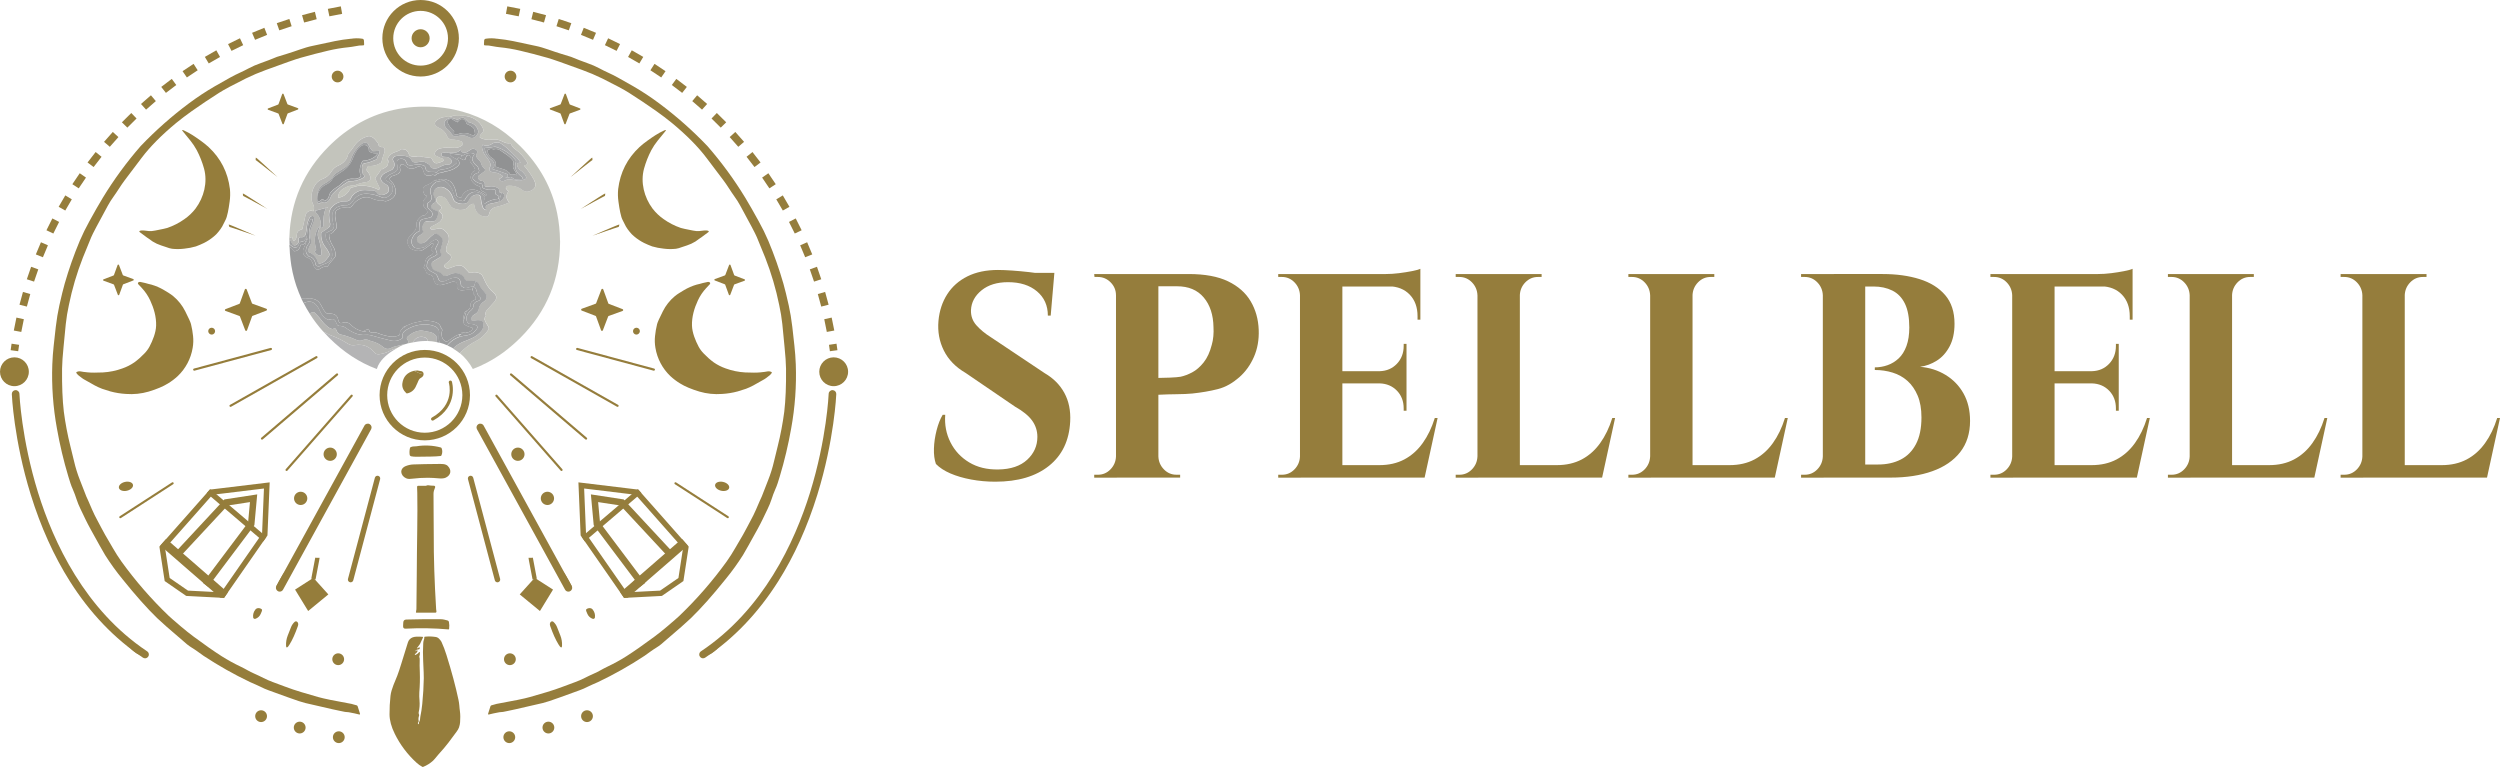 <svg viewBox="0 0 1473.89 452.13" xmlns="http://www.w3.org/2000/svg" data-name="Ebene 1" id="Ebene_1">
  <defs>
    <style>
      .cls-1 {
        fill: #957d3b;
      }

      .cls-2 {
        fill: #919293;
      }

      .cls-2, .cls-3, .cls-4, .cls-5, .cls-6, .cls-7 {
        fill-rule: evenodd;
      }

      .cls-8 {
        fill: #957d3c;
      }

      .cls-3 {
        fill: #b4b4b5;
      }

      .cls-9 {
        fill: #a0a1a2;
      }

      .cls-10 {
        fill: #9c9d9e;
      }

      .cls-4 {
        fill: #a9aaab;
      }

      .cls-5 {
        fill: #c3c4bc;
      }

      .cls-6 {
        fill: #b5b5b2;
      }

      .cls-7 {
        fill: #999a9b;
      }
    </style>
  </defs>
  <g>
    <path d="M588.45,159.16c2.22,0,4.97.12,8.25.34,3.28.23,6.67.54,10.16.94,3.5.4,6.55.8,9.16,1.2,2.61.4,4.42.83,5.42,1.29l-2,23.15h-1.67c0-5.94-2.14-10.72-6.42-14.32-4.28-3.6-9.97-5.4-17.08-5.4-6.44,0-11.64,1.6-15.58,4.8-3.94,3.2-6.03,7.09-6.25,11.66-.11,3.43.94,6.4,3.17,8.92,2.22,2.52,5.05,4.86,8.5,7.03l31.83,21.26c5.11,2.97,8.97,6.86,11.58,11.66,2.61,4.8,3.75,10.4,3.42,16.8-.56,11.21-4.72,19.92-12.5,26.15-7.78,6.23-18.33,9.35-31.66,9.35-4.89,0-9.64-.43-14.25-1.29-4.61-.86-8.69-2.06-12.25-3.6-3.56-1.54-6.39-3.4-8.5-5.57-.89-2.51-1.28-5.54-1.17-9.09.11-3.54.64-7.14,1.58-10.8.94-3.66,2.14-6.69,3.58-9.09h1.5c-.45,5.83.58,11.23,3.08,16.2,2.5,4.97,6.17,8.92,11,11.83,4.83,2.92,10.58,4.32,17.25,4.2,7.33-.11,13-2.03,17-5.74,4-3.71,6-8.2,6-13.46,0-3.54-1.03-6.74-3.08-9.6-2.06-2.86-5.42-5.6-10.08-8.23l-29.16-19.89c-5.89-3.43-10.16-7.83-12.83-13.2-2.67-5.37-3.72-11.2-3.17-17.49.55-5.94,2.28-11.17,5.17-15.69,2.89-4.51,6.86-8.03,11.91-10.55,5.05-2.51,11.08-3.77,18.08-3.77ZM621.61,160.88l-.33,3.6h-19.66v-3.6h19.99Z" class="cls-8"></path>
    <path d="M658.43,174.08h-.5c0-2.97-1.06-5.51-3.17-7.63-2.11-2.11-4.61-3.17-7.5-3.17h-2l-.17-1.72h13.33v12.52ZM658.43,269.08v12.52h-13.33v-1.71h2.17c2.89,0,5.36-1.06,7.42-3.17,2.05-2.11,3.14-4.66,3.25-7.63h.5ZM682.93,161.56v120.03h-24.99v-120.03h24.99ZM700.76,161.56c9.55,0,17.3,1.43,23.24,4.29,5.94,2.86,10.39,6.77,13.33,11.75,2.94,4.97,4.52,10.6,4.75,16.89.22,5.83-.72,11.15-2.83,15.95-2.11,4.8-5,8.8-8.66,12-3.67,3.2-7.8,5.73-12.58,6.95-4.87,1.24-9.67,2.03-15.05,2.61-5.06.55-12.63.3-20.03.73v-9.92c2.78,0,10.91-.24,13.08-.7,2.17-.46,4.44-1.31,6.83-2.57,2.39-1.26,4.64-3.2,6.75-5.83,2.11-2.63,3.72-6.11,4.83-10.46.44-1.48.75-3.17.92-5.06.17-1.89.19-3.63.08-5.23-.11-7.32-2.03-13.17-5.75-17.58-3.72-4.4-8.97-6.6-15.75-6.6h-11.5c-.56-2.4-1.11-4.8-1.67-7.2h20ZM682.43,269.08h.5c.11,2.97,1.19,5.52,3.25,7.63,2.05,2.12,4.52,3.17,7.41,3.17h2.17v1.71h-13.33v-12.52Z" class="cls-8"></path>
    <path d="M766.91,174.08h-.5c-.11-2.97-1.2-5.51-3.25-7.63-2.06-2.11-4.53-3.17-7.41-3.17h-2.17v-1.72h13.33v12.52ZM766.91,269.08v12.52h-13.33v-1.71h2.17c2.89,0,5.36-1.06,7.41-3.17,2.05-2.11,3.14-4.66,3.25-7.63h.5ZM791.4,161.56v120.03h-24.99v-120.03h24.99ZM837.39,161.56v7.37h-46.49v-7.37h46.49ZM829.22,218.83v7.2h-38.32v-7.2h38.32ZM835.39,274.22l4,7.37h-48.49v-7.37h44.49ZM847.55,246.44l-7.66,35.15h-32.66l6-7.37c5.55,0,10.44-1.11,14.66-3.34,4.22-2.23,7.83-5.43,10.83-9.6,3-4.17,5.39-9.11,7.17-14.83h1.67ZM829.22,202.72v16.46h-15.83v-.34c4.11-.11,7.5-1.57,10.16-4.37,2.67-2.8,4-6.32,4-10.54v-1.2h1.67ZM829.22,225.69v16.46h-1.67v-1.37c0-4.23-1.33-7.72-4-10.46-2.67-2.74-6.06-4.17-10.16-4.29v-.34h15.83ZM837.39,158.48v4.97l-20.33-1.89c2.44,0,5.03-.17,7.75-.51,2.72-.34,5.25-.74,7.58-1.2,2.33-.46,4-.91,5-1.37ZM837.39,168.42v20.06h-1.67v-2.06c0-5.26-1.53-9.49-4.58-12.69-3.06-3.2-7.19-4.86-12.41-4.97v-.34h18.66Z" class="cls-8"></path>
    <path d="M871.54,174.08h-.5c-.11-2.97-1.2-5.51-3.25-7.63-2.06-2.11-4.53-3.17-7.41-3.17h-2.17v-1.72h13.33v12.52ZM871.54,269.08v12.52h-13.33v-1.71h2.17c2.89,0,5.36-1.06,7.41-3.17,2.05-2.11,3.14-4.66,3.25-7.63h.5ZM896.04,161.56v120.03h-24.99v-120.03h24.99ZM895.54,174.08v-12.52h13.33v1.72h-2.17c-2.89,0-5.36,1.06-7.42,3.17-2.06,2.12-3.14,4.66-3.25,7.63h-.5ZM940.03,274.22l4,7.37h-48.49v-7.37h44.49ZM952.19,246.44l-7.66,35.15h-32.66l6-7.37c5.55,0,10.44-1.11,14.66-3.34,4.22-2.23,7.83-5.43,10.83-9.6,3-4.17,5.39-9.11,7.17-14.83h1.67Z" class="cls-8"></path>
    <path d="M973.35,174.08h-.5c-.11-2.97-1.2-5.51-3.25-7.63-2.06-2.11-4.53-3.17-7.41-3.17h-2.17v-1.72h13.33v12.52ZM973.35,269.08v12.52h-13.33v-1.71h2.17c2.89,0,5.36-1.06,7.41-3.17,2.05-2.11,3.14-4.66,3.25-7.63h.5ZM997.85,161.56v120.03h-24.99v-120.03h24.99ZM997.35,174.08v-12.52h13.33v1.72h-2.17c-2.89,0-5.36,1.06-7.42,3.17-2.06,2.12-3.14,4.66-3.25,7.63h-.5ZM1041.84,274.22l4,7.37h-48.49v-7.37h44.49ZM1054,246.44l-7.66,35.15h-32.66l6-7.37c5.55,0,10.44-1.11,14.66-3.34,4.22-2.23,7.83-5.43,10.83-9.6,3-4.17,5.39-9.11,7.17-14.83h1.67Z" class="cls-8"></path>
    <path d="M1075.16,174.08h-.5c-.11-2.97-1.2-5.51-3.25-7.63-2.06-2.11-4.53-3.17-7.41-3.17h-2.17v-1.72h13.33v12.52ZM1075.16,269.08v12.52h-13.33v-1.71h2.17c2.89,0,5.36-1.06,7.41-3.17,2.05-2.11,3.14-4.66,3.25-7.63h.5ZM1099.65,161.56v120.03h-24.99v-120.03h24.99ZM1109.98,161.56c8.11,0,15.36,1,21.74,3,6.39,2,11.41,5.14,15.08,9.43,3.67,4.29,5.5,9.92,5.5,16.89,0,5.26-.97,9.72-2.92,13.37-1.94,3.66-4.47,6.46-7.58,8.4-3.11,1.95-6.39,3.15-9.83,3.6,5.55.46,10.58,2.06,15.08,4.8,4.5,2.74,8.02,6.4,10.58,10.97,2.55,4.57,3.83,9.95,3.83,16.12,0,7.32-1.95,13.46-5.83,18.43-3.89,4.97-9.36,8.72-16.41,11.23-7.06,2.52-15.25,3.77-24.58,3.77h-16.5c.11-2.63.17-5.2.17-7.72h9c5,0,9.41-.97,13.25-2.91,3.83-1.94,6.83-4.97,9-9.09,2.17-4.11,3.25-9.37,3.25-15.77,0-5.03-.75-9.32-2.25-12.86-1.5-3.54-3.5-6.43-6-8.66-2.5-2.23-5.41-3.86-8.75-4.89-3.33-1.03-6.83-1.54-10.5-1.54v-1.54c2.55,0,5.05-.43,7.5-1.29,2.44-.86,4.64-2.2,6.58-4.03,1.94-1.83,3.47-4.26,4.58-7.29,1.11-3.03,1.67-6.66,1.67-10.89,0-5.83-.86-10.52-2.58-14.06-1.72-3.54-4.19-6.11-7.41-7.72-3.22-1.6-6.94-2.4-11.16-2.4h-21.66c0-.11-.14-.77-.42-1.97-.28-1.2-.7-3-1.25-5.4h28.83Z" class="cls-8"></path>
    <path d="M1186.8,174.08h-.5c-.11-2.97-1.2-5.51-3.25-7.63-2.06-2.11-4.53-3.17-7.41-3.17h-2.17v-1.72h13.33v12.52ZM1186.8,269.08v12.52h-13.33v-1.71h2.17c2.89,0,5.36-1.06,7.41-3.17,2.05-2.11,3.14-4.66,3.25-7.63h.5ZM1211.29,161.56v120.03h-24.99v-120.03h24.99ZM1257.28,161.56v7.37h-46.49v-7.37h46.49ZM1249.12,218.83v7.2h-38.32v-7.2h38.32ZM1255.28,274.22l4,7.37h-48.49v-7.37h44.49ZM1267.45,246.44l-7.66,35.15h-32.66l6-7.37c5.55,0,10.44-1.11,14.66-3.34,4.22-2.23,7.83-5.43,10.83-9.6,3-4.17,5.39-9.11,7.17-14.83h1.67ZM1249.12,202.72v16.46h-15.83v-.34c4.11-.11,7.5-1.57,10.16-4.37,2.67-2.8,4-6.32,4-10.54v-1.2h1.67ZM1249.12,225.69v16.46h-1.67v-1.37c0-4.23-1.33-7.72-4-10.46-2.67-2.74-6.06-4.17-10.16-4.29v-.34h15.83ZM1257.28,158.48v4.97l-20.33-1.89c2.44,0,5.03-.17,7.75-.51,2.72-.34,5.25-.74,7.58-1.2,2.33-.46,4-.91,5-1.37ZM1257.28,168.42v20.06h-1.67v-2.06c0-5.26-1.53-9.49-4.58-12.69-3.06-3.2-7.19-4.86-12.41-4.97v-.34h18.66Z" class="cls-8"></path>
    <path d="M1291.44,174.08h-.5c-.11-2.97-1.2-5.51-3.25-7.63-2.06-2.11-4.53-3.17-7.41-3.17h-2.17v-1.72h13.33v12.52ZM1291.44,269.08v12.52h-13.33v-1.71h2.17c2.89,0,5.36-1.06,7.41-3.17,2.05-2.11,3.14-4.66,3.25-7.63h.5ZM1315.93,161.56v120.03h-24.99v-120.03h24.99ZM1315.43,174.08v-12.52h13.33v1.72h-2.17c-2.89,0-5.36,1.06-7.42,3.17-2.06,2.12-3.14,4.66-3.25,7.63h-.5ZM1359.92,274.22l4,7.37h-48.49v-7.37h44.49ZM1372.08,246.44l-7.66,35.15h-32.66l6-7.37c5.55,0,10.44-1.11,14.66-3.34,4.22-2.23,7.83-5.43,10.83-9.6,3-4.17,5.39-9.11,7.17-14.83h1.67Z" class="cls-8"></path>
    <path d="M1393.25,174.08h-.5c-.11-2.97-1.2-5.51-3.25-7.63-2.06-2.11-4.53-3.17-7.41-3.17h-2.17v-1.72h13.33v12.52ZM1393.25,269.08v12.52h-13.33v-1.71h2.17c2.89,0,5.36-1.06,7.41-3.17,2.05-2.11,3.14-4.66,3.25-7.63h.5ZM1417.74,161.56v120.03h-24.99v-120.03h24.99ZM1417.24,174.08v-12.52h13.33v1.72h-2.17c-2.89,0-5.36,1.06-7.42,3.17-2.06,2.12-3.14,4.66-3.25,7.63h-.5ZM1461.73,274.22l4,7.37h-48.49v-7.37h44.49ZM1473.89,246.44l-7.66,35.15h-32.66l6-7.37c5.55,0,10.44-1.11,14.66-3.34,4.22-2.23,7.83-5.43,10.83-9.6,3-4.17,5.39-9.11,7.17-14.83h1.67Z" class="cls-8"></path>
  </g>
  <g id="Links">
    <path d="M199.06,48.28c-1.46,0-2.66-1.35-2.68-3.05s1.15-3.11,2.62-3.13,2.66,1.35,2.68,3.05-1.16,3.1-2.62,3.13Z" class="cls-1"></path>
    <path d="M158.03,63.92l5.93-2.27c.11-.05.2-.14.24-.25l2.18-5.97c.1-.22.37-.31.58-.2.09.04.16.11.2.2l2.27,5.93c.05.11.14.2.25.24l5.97,2.18c.22.1.31.37.2.58-.04.09-.11.16-.2.2l-5.93,2.27c-.11.05-.2.14-.24.25l-2.18,5.97c-.1.22-.37.31-.58.2-.09-.04-.16-.11-.2-.2l-2.27-5.93c-.04-.11-.13-.2-.25-.24l-5.97-2.18c-.22-.1-.31-.37-.2-.58.04-.09.11-.16.2-.2Z" class="cls-1"></path>
    <circle r="3.45" cy="45.12" cx="199.02" class="cls-1"></circle>
    <path d="M206.92,22.83c-3.2.31-6.39.78-9.54,1.42-5.8,1.29-10.24,2.23-13.32,2.84-4.58.91-9.85,3.14-14.92,4.64-1.93.57-3.87,1.17-5.83,1.79-3.24,1.35-6.54,2.62-9.9,3.81-2.29.8-4.53,1.76-6.67,2.9-3.6,1.99-7.01,3.25-10.98,5.48-4.59,2.57-7.63,4.29-9.13,5.16-5.26,3.05-10.33,6.4-15.2,10.03-10.19,7.59-19.72,16.03-28.5,25.22-8.3,9.52-15.78,19.73-22.35,30.53-2.3,3.8-4.93,8.4-7.88,13.79-2.09,3.75-3.98,7.6-5.67,11.54-3.46,8.25-6.43,16.69-8.9,25.29-.89,3.14-1.94,7.41-3.14,12.8-.87,3.93-1.57,8.14-2.1,12.65-.08.69-.49,4.37-1.23,11.04-.4,3.63-.68,7.31-.82,11.03-.47,12.68.45,25.37,2.73,37.85,1.68,9.54,3.92,18.97,6.71,28.24.66,2.14,1.07,3.46,1.22,3.92.42,1.31.93,2.59,1.5,3.85.81,1.86,1.52,3.77,2.13,5.7.64,1.93,1.4,3.81,2.29,5.63,2.62,5.42,3.28,7.05,6.05,12.12,4.21,7.66,7.04,12.7,8.49,15.12,3.13,4.96,6.56,9.71,10.28,14.24,7.61,9.48,14.42,17.14,20.44,22.98,2.46,2.39,7.6,6.9,15.42,13.55.71.62,1.4,1.23,2.08,1.8,1.83,1.54,4.11,2.7,6.08,4.16,1.91,1.4,3.16,2.29,3.74,2.68,8.78,5.8,17.95,10.98,27.45,15.5,2.47,1.17,4.16,1.72,6.18,2.78,1.5.78,3.05,1.46,4.64,2.03l11.44,4.15c5.16,1.87,8.59,3,10.29,3.38,5.36,1.21,10.72,2.45,16.09,3.7,1.85.44,3.31.75,4.36.93.96.25,1.94.45,2.93.6,1.19.08,1.93.15,2.2.2,2.52.47,4.56.9,6.11,1.31.52.13.67-.05.52-.55l-1.31-4.12c-.11-.43-.47-.74-.91-.79-.86-.14-1.98-.63-2.76-.77-9.9-1.77-16.47-3.12-19.72-4.06-3.31-.95-6.61-1.92-9.92-2.9-3.16-.94-6.42-2.04-9.77-3.31-3.36-1.27-5.7-2.15-7.03-2.62-3.64-1.27-7.22-3.4-10.85-4.94-2.83-1.19-5.11-2.74-8.03-4.11-3.87-1.83-7.62-3.9-11.24-6.18-4.55-2.91-10.02-6.73-16.42-11.47-2.43-1.81-4.94-3.8-7.52-5.99-3.8-3.23-6.22-5.34-7.25-6.32-10.24-9.81-19.57-20.53-27.87-32.02-3.71-5.14-6.52-10.64-9.67-15.82-.53-.88-1.29-2.27-2.26-4.17-.74-1.45-1.48-2.85-2.22-4.19-1.22-2.22-2.26-4.35-3.14-6.38-1.5-3.49-2.26-5.23-2.26-5.23-.84-1.71-1.58-3.47-2.22-5.26-.75-2.07-1.67-4.41-2.74-7.03-1.41-3.56-2.55-7.22-3.41-10.94-1.43-5.83-2.15-8.8-2.18-8.91-1.69-6.75-2.99-13.6-3.89-20.5-.79-6.75-1.13-15.16-1.03-25.25.05-3.32.34-7.58.87-12.79.2-2.09.64-6.59,1.31-13.49.41-3.78,1.02-7.54,1.84-11.26,1.93-9.52,4.69-18.86,8.23-27.91.63-1.58,2.28-5.61,4.94-12.08.77-1.88,4.03-8.07,9.78-18.58,1.03-1.89,2.18-3.7,3.44-5.44,2.33-3.22,4.12-6.39,6.62-9.7,5.14-6.8,8.42-11.14,9.83-13.01,4.98-6.61,11.79-13.49,20.44-20.65,2.96-2.41,6.01-4.73,9.16-6.96,5.3-3.74,10.68-7.34,16.14-10.81,2.98-1.89,8.23-4.71,15.76-8.45,3.84-1.88,7.79-3.55,11.81-5.01,10.92-4.01,17.68-6.39,20.3-7.12,5.84-1.66,11.26-3.07,16.25-4.23,4.04-.96,8.15-1.65,12.29-2.06,1.05-.1,2.43-.31,4.15-.63,1.37-.32,2.77-.46,4.17-.44.52.04.78-.19.75-.72l-.11-2.18c-.03-.52-.41-.95-.92-1.03-2.23-.35-4.49-.34-6.72.02Z" class="cls-1"></path>
    <path d="M89.11,141.73,87.45,140.26s-.03-.07-.05-.09M86.99,140.22s-.09,0-.12-.03l-4.48-3.33c-.37-.27-.35-.52.04-.75.92-.53,4.01-.07,5.23.1,1.28.1,2.56,0,3.81-.28,4.07-.79,6.45-1.3,7.14-1.54,3.6-1.23,7.01-2.97,10.11-5.18,2.5-1.73,4.72-3.84,6.58-6.26,4.96-6.65,7.2-15.49,5-23.55-1.04-3.75-2.47-7.38-4.27-10.82-1.08-2-2.34-3.9-3.77-5.67-1.76-2.24-3.2-4-4.31-5.28-.89-1.03-.72-1.26.52-.71,1.75.8,3.44,1.72,5.06,2.75,1.06.66,2.69,1.77,4.87,3.34,1.6,1.14,3.14,2.37,4.59,3.69,7.18,6.69,11.37,14.94,12.57,24.77.24,2.47.18,4.96-.17,7.41-.32,2.41-.67,4.5-1.03,6.24-.44,2.16-.94,3.75-1.5,4.75-.6,1.09-1.21,2.31-1.85,3.65-.66,1.12-1.42,2.18-2.25,3.17-.79,1.01-1.68,1.92-2.68,2.72-1.77,1.5-3.72,2.78-5.79,3.82-.57.27-1.37.62-2.39,1.09-.79.37-1.6.69-2.43.96-2.2.64-4.46,1.08-6.74,1.31-2.42.32-4.88.34-7.3.07-1.1-.18-2.18-.48-3.21-.9-.7-.26-1.77-.62-3.2-1.06-1.76-.57-3.44-1.35-5.01-2.32M89.61,141.67" class="cls-1"></path>
    <path d="M132.96,182.25l8.1-3.11c.16-.06.28-.18.33-.34l2.96-8.16c.12-.3.45-.44.75-.33.15.06.27.18.33.33l3.1,8.1c.06.15.18.28.34.33l8.16,2.96c.3.12.44.45.33.75-.06.15-.18.27-.33.33l-8.09,3.1c-.16.06-.28.18-.34.34l-2.96,8.16c-.11.3-.44.44-.74.33-.15-.06-.27-.18-.33-.33l-3.1-8.09c-.06-.16-.18-.28-.34-.34l-8.16-2.96c-.3-.11-.45-.43-.34-.73.06-.16.18-.28.34-.34Z" class="cls-1"></path>
    <path d="M61,164.69l5.93-2.27c.11-.04.2-.13.24-.25l2.18-5.97c.1-.22.37-.31.58-.2.09.04.16.11.2.2l2.27,5.93c.05.11.14.2.25.24l5.97,2.18c.22.11.3.37.2.58-.04.08-.11.15-.2.2l-5.93,2.28c-.12.04-.21.13-.24.25l-2.18,5.97c-.1.22-.37.31-.58.2-.09-.04-.16-.11-.2-.2l-2.27-5.94c-.05-.11-.14-.2-.25-.24l-5.97-2.18c-.22-.11-.3-.37-.2-.58.04-.08.11-.15.2-.2Z" class="cls-1"></path>
    <path d="M50.39,224.15c-1.58-.8-2.42-1.54-4.2-2.92-.44-.39-.82-.83-1.15-1.31-.02-.02-.03-.04-.04-.07-.1-.19-.02-.43.17-.53.79-.41,1.7-.52,2.56-.32.7.16,1.99.33,3.89.52,1.3.13,2.61.19,3.92.17,2.5-.03,4.21-.07,5.12-.12,3.94-.22,7.83-1.02,11.54-2.38,2.47-.86,4.82-2.06,6.98-3.54,2.12-1.55,4.1-3.3,5.91-5.21,1.21-1.22,2.24-2.6,3.05-4.1,1.89-3.59,3.77-8.22,3.9-12.34.17-5.14-1.33-10.28-3.49-14.9-1.24-2.65-2.87-5.09-4.86-7.23l-2.18-2.33s-.05-.06-.08-.1c-.22-.35-.13-.81.22-1.03.32-.21.71-.28,1.08-.2,1.54.29,2.51.5,2.92.64.7.22,1.3.39,1.81.51l1.83.44c2.63.76,5.16,1.87,7.51,3.28,1.08.66,1.99,1.23,2.74,1.67.91.56,1.78,1.18,2.61,1.86,2.96,2.46,5.37,5.51,7.08,8.96,1.95,3.85,3.08,6.35,3.37,7.49.57,2.32.98,4.67,1.22,7.05.25,2.33.17,4.67-.23,6.98-1.05,6.34-4.13,12.17-8.78,16.61-1.77,1.65-3.7,3.11-5.77,4.36-2.84,1.77-6.63,3.37-11.38,4.8-4.32,1.26-8.83,1.73-13.32,1.39-3.15-.18-6.27-.68-9.32-1.51-1.85-.53-4.44-1.46-4.81-1.53-.3-.1.12.09,0,0-.32-.22.38.08,0,0-1.47-.56-2.9-1.21-4.29-1.95M55.87,227.04s.04-.09.04-.14" class="cls-1"></path>
    <path d="M142.18,181.06c-.12.02-.25-.02-.35-.09-.32-.25-.27-.38.16-.38.12.01.24.07.31.17.07.07.06.18-.01.25-.03.03-.07.04-.11.05Z" class="cls-1"></path>
    <path d="M148.33,181.67c-.22.03-.45-.02-.63-.15-.07-.04-.1-.13-.06-.21,0,0,.01-.02.02-.03.14-.2.38-.15.73.15.06.05.07.13.02.19-.02.02-.04.04-.07.05Z" class="cls-1"></path>
    <path d="M146.36,181.76c-.08-.05-.07-.19,0-.32s.22-.19.29-.14.07.19,0,.32-.22.19-.29.14Z" class="cls-1"></path>
    <path d="M146.63,183.57c-.17-.04-.25-.13-.24-.27s.07-.17.18-.15c.13.03.22.13.23.26.03.14-.03.2-.17.16Z" class="cls-1"></path>
    <path d="M142.15,184.18c-.63-.44-1.07-.85-.99-.97s.65.11,1.31.53,1.07.85.99.97-.68-.12-1.31-.53Z" class="cls-1"></path>
    <path d="M144.78,184.06s.02-.04.04-.04.04.02.04.04c0,.02-.02.04-.04.04h0s-.04-.02-.04-.04Z" class="cls-1"></path>
    <path d="M146.13,186.09c-.26.16-.53.07-.83-.25-.11-.12-.09-.21.06-.27.27-.01.54.07.76.23.17.08.17.18,0,.29Z" class="cls-1"></path>
    <path d="M122.75,195.25c0-1.12.9-2.04,2.02-2.04s2.04.9,2.04,2.02c0,1.07-.82,1.96-1.88,2.04-1.16.04-2.13-.86-2.18-2.01Z" class="cls-1"></path>
    <path d="M193.49,266.27c.74-.25,1.54-.19,2.24.14.86.35,1.49,1.1,1.71,2,.06.2,0,.41-.14.55-.22.21-.75.64-1.59,1.31-.49.45-1.16.66-1.81.56-1.26-.27-2.24-1.2-1.95-2.55.14-.89.73-1.65,1.56-2.01Z" class="cls-1"></path>
    <path d="M70.11,287.65c-.32-1.44,1.27-3.02,3.56-3.53,2.29-.51,4.4.24,4.72,1.67s-1.27,3.02-3.56,3.53-4.4-.24-4.72-1.67Z" class="cls-1"></path>
    <path d="M176.96,292.22c.75.11,1.48.37,2.12.78.38.21.58.65.47,1.08-.05.4-.34.72-.72.82-.72.18-1.4.48-2.01.9-.24.18-.58.13-.76-.11-.08-.11-.12-.24-.11-.38l.25-2.49c-.02-.32.23-.6.55-.62.07,0,.14,0,.21.03Z" class="cls-1"></path>
    <path d="M174.22,330.77c-.38.95-1.17,1.68-2.15,1.98-.12.06-.27.02-.33-.1-.02-.03-.03-.07-.03-.1-.37-1.6.1-2.76,1.37-3.49.19-.11.3-.32.28-.54-.13-.71.34-1.39,1.05-1.52.05,0,.11-.02.16-.02.21-.04.4-.18.5-.37l.55-.97.35.41c-.46,1.61-1.05,3.19-1.75,4.71Z" class="cls-1"></path>
    <path d="M164.55,346.89c-.15.24-.46.31-.69.16-.01,0-.02-.01-.03-.02-1.56-1.13-.84-1.59-.01-3.13.1-.19.4-1.01.6-1.09.87-.41-1.13,2.03-.95,1.71,1.53-2.76,4.18-8.49,6.98-9.35.26-.08.35,0,.29.27-.32,1.44-.88,2.82-1.67,4.06-1.36,2.09-2.07,3.19-2.14,3.31-.72,1.3-1.5,2.66-2.37,4.08Z" class="cls-1"></path>
    <path d="M125.87,342.32c.53.28.94.75,1.16,1.31.3.67.58,1.37.82,2.09l-1.04-.27c-.29-.08-.59.09-.67.39-.03.1-.03.21,0,.31l.52,1.67c.06.14,0,.3-.13.38-.08.05-.18.06-.27.04-.14-.04-.26-.13-.34-.25-.42-.61-.59-1.36-.48-2.1.02-.2-.04-.41-.16-.57-.52-.68-.79-1.12-.8-1.31-.04-.7-.2-1.39-.47-2.04.64-.06,1.28.06,1.85.34Z" class="cls-1"></path>
    <path d="M152.15,358.53c.72-.05,1.43.14,2.03.55.17.14.28.33.33.55.06.21-.19.92-.74,2.15-.57,1.44-1.75,2.56-3.22,3.05-.53.17-1.1-.13-1.26-.66-.02-.07-.04-.14-.04-.22-.22-1.62.25-3.26,1.28-4.53.38-.53.98-.85,1.62-.89Z" class="cls-1"></path>
    <path d="M170.75,379.9c-.26.45-.55.87-.87,1.27-.78.87-1.18.71-1.23-.48-.1-2.04.23-4.07.97-5.97.74-1.95,1.41-3.66,2.03-5.15.47-1.12,1.17-2.12,2.06-2.94.45-.43,1.17-.4,1.6.05,0,0,.01.02.02.02.53.61.64,1.39.3,2.36-1.58,4.51-3.2,8.12-4.88,10.83Z" class="cls-1"></path>
    <path d="M75.22,380.16c1.41,2.01,3.2,3.73,5.28,5.04.58.41,1.27.64,1.98.64.75-.08,1.47-.35,2.09-.79.04-.03.09-.06.12-.1.39-.37.41-.98.04-1.37-.95-.99-2.04-1.83-3.23-2.51-3.14-1.84-4.74-2.77-4.8-2.8-.31-.19-.71-.19-1.02,0-.86.47-1.02,1.09-.45,1.9ZM76.85,380.46c-.64-.34-.61-.54.06-.61.5-.09.98.22,1.12.71.19.46.03.57-.44.35-.08-.05-.14-.11-.2-.18-.16-.13-.34-.23-.54-.28v.02Z" class="cls-1"></path>
    <path d="M158.99,284.37l-1.31,31.3-.61.87-1.84,2.62-20.93,30.13-2.22,3.2-2.21-.11-11.6-.6-1.51-.08-6.98-.37-12.69-8.77-.27-1.8-.09-.55-2.76-17.97.54-.6,3.49-3.92,23.87-26.99,1.85-2.08.57-.07,34.73-4.2ZM155.63,288l-28.06,3.41-2.29.28-1,1.13-23.89,27.01-1.34,1.51-1.7,1.92.14.96v.06s1.87,12.17,1.87,12.17l.66,4.29,10.81,7.46,8.67.44,6.42.34,4.52.24,1.4-2.02,20.93-30.09,1.74-2.5v-.22s1.1-26.37,1.1-26.37Z" class="cls-1"></path>
    <polygon points="157.08 316.51 155.24 319.15 152.79 317.07 146.29 311.54 143.84 309.45 133.21 300.38 130.65 298.22 124.29 292.79 121.84 290.72 123.69 288.63 124.26 288.56 127.58 291.39 133.56 296.48 136.21 298.74 145.65 306.77 148.12 308.88 154.53 314.35 157.08 316.51" class="cls-1"></polygon>
    <polygon points="134.31 349.28 132.08 352.49 129.87 352.37 125.94 348.95 97.52 324.25 94.5 321.63 97.98 317.7 100.4 319.8 131.87 347.17 134.31 349.28" class="cls-1"></polygon>
    <polygon points="122.67 345.93 119.59 343.62 146.25 308.16 147.37 296.01 134.22 298.03 106.7 327.63 103.88 325.02 132.31 294.43 151.64 291.47 149.98 309.6 122.67 345.93" class="cls-1"></polygon>
    <path d="M187.13,328.88c0,.37-2.36,12.54-2.36,12.54" class="cls-1"></path>
    <path d="M186.03,341.66l-2.52-.49c.87-4.48,2.28-11.81,2.35-12.4l.92.1h1.64c0,.16,0,.49-2.39,12.78Z" class="cls-1"></path>
    <polygon points="193.58 350.44 181.68 360.23 173.96 347.6 184.77 340.67 193.58 350.44" class="cls-1"></polygon>
    <line y2="346.56" x2="164.91" y1="251.91" x1="216.87" class="cls-1"></line>
    <path d="M164.91,348.8c-1.24,0-2.24-1-2.24-2.24,0-.38.1-.75.28-1.08l51.96-94.64c.64-1.06,2.02-1.4,3.08-.76,1,.6,1.37,1.87.85,2.92l-51.97,94.64c-.39.72-1.14,1.16-1.96,1.16Z" class="cls-1"></path>
    <line y2="277.02" x2="168.96" y1="233.27" x1="207.33" class="cls-1"></line>
    <path d="M168.96,277.68c.19,0,.36-.08.48-.22l38.38-43.75c.23-.26.21-.67-.05-.9,0,0,0,0,0,0-.12-.1-.28-.16-.44-.16-.19,0-.36.08-.48.22l-38.38,43.75c-.23.27-.21.67.06.9.12.1.27.16.42.16h.01Z" class="cls-1"></path>
    <line y2="258.57" x2="154.49" y1="220.77" x1="198.74" class="cls-1"></line>
    <path d="M154.49,259.21c.15,0,.3-.06.41-.16l44.25-37.8c.27-.23.3-.63.07-.9-.13-.15-.31-.23-.51-.23-.15,0-.3.05-.41.15l-44.25,37.8c-.27.23-.3.63-.07.9.13.15.31.23.51.23Z" class="cls-1"></path>
    <line y2="239.24" x2="135.91" y1="210.58" x1="186.56" class="cls-1"></line>
    <path d="M135.92,239.88c.11,0,.22-.03.31-.08l50.65-28.67c.31-.17.42-.57.24-.87-.17-.31-.57-.42-.87-.24l-50.65,28.67c-.31.17-.42.57-.24.87.11.2.33.33.56.33Z" class="cls-1"></path>
    <line y2="217.89" x2="114.52" y1="205.72" x1="159.74" class="cls-1"></line>
    <path d="M114.52,218.53c.05,0,.11,0,.17,0l45.22-12.18c.34-.1.53-.45.44-.78-.08-.28-.33-.47-.62-.48-.06,0-.11,0-.17.02l-45.22,12.18c-.34.09-.55.44-.45.79.08.28.33.48.62.48l.02-.02Z" class="cls-1"></path>
    <circle r="3.91" cy="293.82" cx="177.26" class="cls-1"></circle>
    <circle r="3.91" cy="267.79" cx="194.67" class="cls-1"></circle>
    <path d="M8.14,194.87c.47-2.55.99-5.12,1.54-7.64l4.38.96c-.54,2.48-1.05,5-1.51,7.5l-4.41-.82ZM11.49,179.64c.64-2.51,1.33-5.04,2.05-7.53l4.31,1.25c-.7,2.44-1.38,4.93-2.01,7.39l-4.35-1.1ZM15.82,164.64c.79-2.46,1.66-4.94,2.53-7.36l4.22,1.53c-.86,2.38-1.7,4.81-2.49,7.22l-4.27-1.39ZM21.13,150c.96-2.39,1.97-4.81,3.01-7.18l4.11,1.8c-1.02,2.32-2.01,4.69-2.95,7.05l-4.16-1.67ZM27.38,135.75c1.13-2.33,2.29-4.68,3.49-6.98l3.98,2.07c-1.17,2.25-2.32,4.56-3.41,6.84l-4.06-1.93ZM34.58,121.92c1.26-2.26,2.59-4.52,3.92-6.73l3.84,2.33c-1.32,2.17-2.61,4.39-3.86,6.6l-3.9-2.2ZM42.65,108.59c1.41-2.17,2.88-4.34,4.36-6.46l3.68,2.57c-1.45,2.08-2.9,4.22-4.28,6.34l-3.76-2.45ZM51.6,95.8c1.55-2.08,3.16-4.15,4.78-6.17l3.49,2.8c-1.58,1.98-3.16,4.02-4.68,6.05l-3.58-2.69ZM61.33,83.63c1.68-1.97,3.42-3.93,5.17-5.84l3.31,3.03c-1.71,1.88-3.42,3.8-5.07,5.73l-3.41-2.92ZM71.86,72.11c1.81-1.86,3.68-3.71,5.54-5.49l3.11,3.24c-1.83,1.76-3.66,3.57-5.43,5.39l-3.21-3.14ZM83.11,61.3c1.92-1.73,3.9-3.46,5.88-5.12l2.89,3.43c-1.94,1.64-3.89,3.33-5.77,5.03l-3-3.34ZM95.06,51.24c2.03-1.6,4.12-3.19,6.21-4.73l2.66,3.61c-2.06,1.51-4.11,3.07-6.11,4.64l-2.76-3.52ZM107.62,41.97c2.15-1.47,4.33-2.92,6.51-4.32l2.42,3.78c-2.14,1.37-4.29,2.8-6.38,4.24l-2.54-3.7ZM120.76,33.55c2.23-1.33,4.51-2.63,6.78-3.89l2.18,3.92c-2.22,1.23-4.47,2.51-6.65,3.82l-2.31-3.86ZM134.45,25.99c2.31-1.18,4.68-2.33,7.02-3.43l1.91,4.06c-2.3,1.08-4.62,2.22-6.89,3.37l-2.04-4ZM148.61,19.35c2.39-1.02,4.82-2.02,7.24-2.97l1.63,4.18c-2.37.92-4.76,1.91-7.1,2.91l-1.77-4.12ZM163.18,13.66c2.44-.86,4.94-1.7,7.41-2.48l1.35,4.28c-2.43.77-4.88,1.58-7.28,2.43l-1.49-4.23ZM178.08,8.95c2.5-.7,5.05-1.37,7.57-1.99l1.06,4.36c-2.46.61-4.96,1.26-7.41,1.95l-1.22-4.32ZM193.27,5.23c2.53-.53,5.11-1.04,7.66-1.48l.78,4.42c-2.5.44-5.03.93-7.52,1.45l-.92-4.39Z" class="cls-1"></path>
    <path d="M10.73,207.06c.17-1.26.35-2.52.54-3.77l-4.44-.67c-.2,1.28-.38,2.56-.55,3.84l4.44.6Z" class="cls-1"></path>
    <path d="M85.52,388.11c1.24,0,2.24-1,2.24-2.24,0-.75-.37-1.45-1-1.87-36.75-24.48-55.26-64.4-64.32-93.57-9.86-31.77-10.98-58.06-10.99-58.32-.07-1.24-1.14-2.18-2.38-2.11-1.2.07-2.13,1.08-2.11,2.28,0,.27,1.14,27.04,11.16,59.36,5.89,19,13.66,36.2,23.09,51.1,11.83,18.7,26.32,33.83,43.07,44.99.37.24.8.37,1.24.37Z" class="cls-1"></path>
    <circle r="3.48" cy="434.62" cx="199.74" class="cls-1"></circle>
    <circle r="3.48" cy="428.94" cx="176.69" class="cls-1"></circle>
    <circle r="3.48" cy="422.22" cx="153.93" class="cls-1"></circle>
    <circle r="3.48" cy="388.65" cx="199.39" class="cls-1"></circle>
    <line y2="304.88" x2="70.93" y1="284.92" x1="101.76" class="cls-1"></line>
    <path d="M70.93,305.52c.12,0,.25-.04.35-.1l30.83-19.96c.29-.19.37-.58.19-.87-.19-.29-.58-.37-.87-.19l-30.83,19.96c-.3.19-.38.59-.19.89.12.18.32.29.53.29h-.02Z" class="cls-1"></path>
    <line y2="341.71" x2="206.72" y1="282.08" x1="222.57" class="cls-1"></line>
    <path d="M206.72,343.31c.73,0,1.36-.49,1.55-1.19l15.84-59.64c.23-.86-.28-1.73-1.14-1.96s-1.73.28-1.96,1.14l-15.86,59.63c-.23.85.28,1.73,1.14,1.96,0,0,0,0,0,0,.14.05.28.07.43.07Z" class="cls-1"></path>
    <path d="M150.76,93.64c.3,0,12.84,10.78,12.84,10.78" class="cls-1"></path>
    <path d="M150.76,94.26c-.09,0-.18-.01-.26-.06-.03,0,0,0,0,0l.09.06.2.14.44.3.83.63,1.66,1.28,3.31,2.58,6.58,5.21-6.17-5.7-3.1-2.83-1.56-1.4-.79-.7-.41-.35-.22-.18-.13-.1-.09-.06c-.11-.07-.24-.1-.38-.11v1.3Z" class="cls-1"></path>
    <path d="M143.26,114.77c.3-.05,14.48,8.46,14.48,8.46" class="cls-1"></path>
    <path d="M143.37,115.4c-.09.03-.18.03-.27,0h0s.06.02.09.04l.22.1.46.23.92.48,1.85.98,3.69,1.98,7.37,4.02-7.04-4.57-3.53-2.27-1.78-1.12-.9-.55-.46-.27-.24-.14-.14-.07-.1-.04c-.12-.05-.26-.06-.39-.05l.24,1.26Z" class="cls-1"></path>
    <path d="M135,133.07c.28-.1,15.7,5.91,15.7,5.91" class="cls-1"></path>
    <path d="M135.22,133.68c-.08.04-.18.05-.27.03h.03s.1.02.1.02l.24.07.49.15.99.31,1.99.65,3.97,1.34,7.94,2.73-7.71-3.32-3.86-1.64-1.95-.81-.98-.39-.5-.2-.26-.09-.15-.05-.1-.03c-.13-.03-.26-.03-.39,0l.43,1.23Z" class="cls-1"></path>
    <circle r="8.5" cy="219.17" cx="8.5" class="cls-1"></circle>
  </g>
  <g id="Rechts">
    <path d="M300.94,48.28c1.46,0,2.66-1.35,2.68-3.05s-1.15-3.11-2.62-3.13-2.66,1.35-2.68,3.05,1.16,3.1,2.62,3.13Z" class="cls-8"></path>
    <path d="M341.97,63.92l-5.93-2.27c-.11-.05-.2-.14-.24-.25l-2.18-5.97c-.1-.22-.37-.31-.58-.2-.09.04-.16.11-.2.2l-2.27,5.93c-.05.11-.14.2-.25.24l-5.97,2.18c-.22.1-.31.37-.2.58.04.09.11.16.2.2l5.93,2.27c.11.05.2.14.24.25l2.18,5.97c.1.22.37.31.58.2.09-.04.16-.11.2-.2l2.27-5.93c.04-.11.13-.2.25-.24l5.97-2.18c.22-.1.31-.37.2-.58-.04-.09-.11-.16-.2-.2Z" class="cls-8"></path>
    <circle r="3.45" cy="45.12" cx="300.98" class="cls-8"></circle>
    <path d="M293.08,22.83c3.2.31,6.39.78,9.54,1.42,5.8,1.29,10.24,2.23,13.32,2.84,4.58.91,9.85,3.14,14.92,4.64,1.93.57,3.87,1.17,5.83,1.79,3.24,1.35,6.54,2.62,9.9,3.81,2.29.8,4.53,1.76,6.67,2.9,3.6,1.99,7.01,3.25,10.98,5.48,4.59,2.57,7.63,4.29,9.13,5.16,5.26,3.05,10.33,6.4,15.2,10.03,10.19,7.59,19.72,16.03,28.5,25.22,8.3,9.52,15.78,19.73,22.35,30.53,2.3,3.8,4.93,8.4,7.88,13.79,2.09,3.75,3.98,7.6,5.67,11.54,3.46,8.25,6.43,16.69,8.9,25.29.89,3.14,1.94,7.41,3.14,12.8.87,3.93,1.57,8.14,2.1,12.65.08.69.49,4.37,1.23,11.04.4,3.63.68,7.31.82,11.03.47,12.68-.45,25.37-2.73,37.85-1.68,9.54-3.92,18.97-6.71,28.24-.66,2.14-1.07,3.46-1.22,3.92-.42,1.31-.93,2.59-1.5,3.85-.81,1.86-1.52,3.77-2.13,5.7-.64,1.93-1.4,3.81-2.29,5.63-2.62,5.42-3.28,7.05-6.05,12.12-4.21,7.66-7.04,12.7-8.49,15.12-3.13,4.96-6.56,9.71-10.28,14.24-7.61,9.48-14.42,17.14-20.44,22.98-2.46,2.39-7.6,6.9-15.42,13.55-.71.62-1.4,1.23-2.08,1.8-1.83,1.54-4.11,2.7-6.08,4.16-1.91,1.4-3.16,2.29-3.74,2.68-8.78,5.8-17.95,10.98-27.45,15.5-2.47,1.17-4.16,1.72-6.18,2.78-1.5.78-3.05,1.46-4.64,2.03l-11.44,4.15c-5.16,1.87-8.59,3-10.29,3.38-5.36,1.21-10.72,2.45-16.09,3.7-1.85.44-3.31.75-4.36.93-.96.25-1.94.45-2.93.6-1.19.08-1.93.15-2.2.2-2.52.47-4.56.9-6.11,1.31-.52.13-.67-.05-.52-.55l1.31-4.12c.11-.43.47-.74.91-.79.86-.14,1.98-.63,2.76-.77,9.9-1.77,16.47-3.12,19.72-4.06,3.31-.95,6.61-1.92,9.92-2.9,3.16-.94,6.42-2.04,9.77-3.31,3.36-1.27,5.7-2.15,7.03-2.62,3.64-1.27,7.22-3.4,10.85-4.94,2.83-1.19,5.11-2.74,8.03-4.11,3.87-1.83,7.62-3.9,11.24-6.18,4.55-2.91,10.02-6.73,16.42-11.47,2.43-1.81,4.94-3.8,7.52-5.99,3.8-3.23,6.22-5.34,7.25-6.32,10.24-9.81,19.57-20.53,27.87-32.02,3.71-5.14,6.52-10.64,9.67-15.82.53-.88,1.29-2.27,2.26-4.17.74-1.45,1.48-2.85,2.22-4.19,1.22-2.22,2.26-4.35,3.14-6.38,1.5-3.49,2.26-5.23,2.26-5.23.84-1.71,1.58-3.47,2.22-5.26.75-2.07,1.67-4.41,2.74-7.03,1.41-3.56,2.55-7.22,3.41-10.94,1.43-5.83,2.15-8.8,2.18-8.91,1.69-6.75,2.99-13.6,3.89-20.5.79-6.75,1.13-15.16,1.03-25.25-.05-3.32-.34-7.58-.87-12.79-.2-2.09-.64-6.59-1.31-13.49-.41-3.78-1.02-7.54-1.84-11.26-1.93-9.52-4.69-18.86-8.23-27.91-.63-1.58-2.28-5.61-4.94-12.08-.77-1.88-4.03-8.07-9.78-18.58-1.03-1.89-2.18-3.7-3.44-5.44-2.33-3.22-4.12-6.39-6.62-9.7-5.14-6.8-8.42-11.14-9.83-13.01-4.98-6.61-11.79-13.49-20.44-20.65-2.96-2.41-6.01-4.73-9.16-6.96-5.3-3.74-10.68-7.34-16.14-10.81-2.98-1.89-8.23-4.71-15.76-8.45-3.84-1.88-7.79-3.55-11.81-5.01-10.92-4.01-17.68-6.39-20.3-7.12-5.84-1.66-11.26-3.07-16.25-4.23-4.04-.96-8.15-1.65-12.29-2.06-1.05-.1-2.43-.31-4.15-.63-1.37-.32-2.77-.46-4.17-.44-.52.04-.78-.19-.75-.72l.11-2.18c.03-.52.41-.95.92-1.03,2.23-.35,4.49-.34,6.72.02Z" class="cls-8"></path>
    <path d="M410.89,141.73,412.55,140.26s.03-.07.05-.09M413.01,140.22s.09,0,.12-.03l4.48-3.33c.37-.27.35-.52-.04-.75-.92-.53-4.01-.07-5.23.1-1.28.1-2.56,0-3.81-.28-4.07-.79-6.45-1.3-7.14-1.54-3.6-1.23-7.01-2.97-10.11-5.18-2.5-1.73-4.72-3.84-6.58-6.26-4.96-6.65-7.2-15.49-5-23.55,1.04-3.75,2.47-7.38,4.27-10.82,1.08-2,2.34-3.9,3.77-5.67,1.76-2.24,3.2-4,4.31-5.28.89-1.03.72-1.26-.52-.71-1.75.8-3.44,1.72-5.06,2.75-1.06.66-2.69,1.77-4.87,3.34-1.6,1.14-3.14,2.37-4.59,3.69-7.18,6.69-11.37,14.94-12.57,24.77-.24,2.47-.18,4.96.17,7.41.32,2.41.67,4.5,1.03,6.24.44,2.16.94,3.75,1.5,4.75.6,1.09,1.21,2.31,1.85,3.65.66,1.12,1.42,2.18,2.25,3.17.79,1.01,1.68,1.92,2.68,2.72,1.77,1.5,3.72,2.78,5.79,3.82.57.27,1.37.62,2.39,1.09.79.37,1.6.69,2.43.96,2.2.64,4.46,1.08,6.74,1.31,2.42.32,4.88.34,7.3.07,1.1-.18,2.18-.48,3.21-.9.7-.26,1.77-.62,3.2-1.06,1.76-.57,3.44-1.35,5.01-2.32M410.39,141.67" class="cls-8"></path>
    <path d="M367.04,182.25l-8.1-3.11c-.16-.06-.28-.18-.33-.34l-2.96-8.16c-.12-.3-.45-.44-.75-.33-.15.06-.27.18-.33.33l-3.1,8.1c-.06.15-.18.28-.34.33l-8.16,2.96c-.3.12-.44.45-.33.75.06.15.18.27.33.33l8.09,3.1c.16.06.28.18.34.34l2.96,8.16c.11.3.44.44.74.33.15-.06.27-.18.33-.33l3.1-8.09c.06-.16.18-.28.34-.34l8.16-2.96c.3-.11.45-.43.34-.73-.06-.16-.18-.28-.34-.34Z" class="cls-8"></path>
    <path d="M439,164.69l-5.93-2.27c-.11-.04-.2-.13-.24-.25l-2.18-5.97c-.1-.22-.37-.31-.58-.2-.09.04-.16.11-.2.2l-2.27,5.93c-.05.11-.14.2-.25.24l-5.97,2.18c-.22.11-.3.37-.2.58.04.08.11.15.2.2l5.93,2.28c.12.04.21.13.24.25l2.18,5.97c.1.22.37.31.58.2.09-.04.16-.11.2-.2l2.27-5.94c.05-.11.14-.2.25-.24l5.97-2.18c.22-.11.3-.37.2-.58-.04-.08-.11-.15-.2-.2Z" class="cls-8"></path>
    <path d="M449.61,224.15c1.58-.8,2.42-1.54,4.2-2.92.44-.39.82-.83,1.15-1.31.02-.02.03-.04.04-.07.1-.19.02-.43-.17-.53-.79-.41-1.7-.52-2.56-.32-.7.16-1.99.33-3.89.52-1.3.13-2.61.19-3.92.17-2.5-.03-4.21-.07-5.12-.12-3.94-.22-7.83-1.02-11.54-2.38-2.47-.86-4.82-2.06-6.98-3.54-2.12-1.55-4.1-3.3-5.91-5.21-1.21-1.22-2.24-2.6-3.05-4.1-1.89-3.59-3.77-8.22-3.9-12.34-.17-5.14,1.33-10.28,3.49-14.9,1.24-2.65,2.87-5.09,4.86-7.23l2.18-2.33s.05-.06.08-.1c.22-.35.13-.81-.22-1.03-.32-.21-.71-.28-1.08-.2-1.54.29-2.51.5-2.92.64-.7.22-1.3.39-1.81.51l-1.83.44c-2.63.76-5.16,1.87-7.51,3.28-1.08.66-1.99,1.23-2.74,1.67-.91.56-1.78,1.18-2.61,1.86-2.96,2.46-5.37,5.51-7.08,8.96-1.95,3.85-3.08,6.35-3.37,7.49-.57,2.32-.98,4.67-1.22,7.05-.25,2.33-.17,4.67.23,6.98,1.05,6.34,4.13,12.17,8.78,16.61,1.77,1.65,3.7,3.11,5.77,4.36,2.84,1.77,6.63,3.37,11.38,4.8,4.32,1.26,8.83,1.73,13.32,1.39,3.15-.18,6.27-.68,9.32-1.51,1.85-.53,4.44-1.46,4.81-1.53.3-.1-.12.09,0,0,.32-.22-.38.08,0,0,1.47-.56,2.9-1.21,4.29-1.95M444.13,227.04s-.04-.09-.04-.14" class="cls-8"></path>
    <path d="M357.82,181.06c.12.02.25-.02.35-.09.32-.25.27-.38-.16-.38-.12.01-.24.07-.31.17-.07.07-.06.18.01.25.03.03.07.04.11.05Z" class="cls-8"></path>
    <path d="M351.67,181.67c.22.03.45-.02.63-.15.07-.04.1-.13.06-.21,0,0-.01-.02-.02-.03-.14-.2-.38-.15-.73.15-.06.05-.07.13-.02.19.02.02.04.04.07.05Z" class="cls-8"></path>
    <path d="M353.64,181.76c.08-.05.07-.19,0-.32s-.22-.19-.29-.14-.07.19,0,.32.22.19.29.14Z" class="cls-8"></path>
    <path d="M353.37,183.57c.17-.04.25-.13.24-.27s-.07-.17-.18-.15c-.13.03-.22.13-.23.26-.03.14.03.2.17.16Z" class="cls-8"></path>
    <path d="M357.85,184.18c.63-.44,1.07-.85.99-.97s-.65.11-1.31.53-1.07.85-.99.97.68-.12,1.31-.53Z" class="cls-8"></path>
    <path d="M355.22,184.06s-.02-.04-.04-.04-.04.02-.04.04c0,.02.02.04.04.04h0s.04-.02.04-.04Z" class="cls-8"></path>
    <path d="M353.87,186.09c.26.16.53.07.83-.25.11-.12.09-.21-.06-.27-.27-.01-.54.07-.76.23-.17.08-.17.18,0,.29Z" class="cls-8"></path>
    <path d="M377.25,195.25c0-1.12-.9-2.04-2.02-2.04s-2.04.9-2.04,2.02c0,1.07.82,1.96,1.88,2.04,1.16.04,2.13-.86,2.18-2.01Z" class="cls-8"></path>
    <path d="M306.51,266.27c-.74-.25-1.54-.19-2.24.14-.86.35-1.49,1.1-1.71,2-.06.2,0,.41.14.55.22.21.75.64,1.59,1.31.49.45,1.16.66,1.81.56,1.26-.27,2.24-1.2,1.95-2.55-.14-.89-.73-1.65-1.56-2.01Z" class="cls-8"></path>
    <path d="M429.89,287.65c.32-1.44-1.27-3.02-3.56-3.53s-4.4.24-4.72,1.67,1.27,3.02,3.56,3.53c2.29.51,4.4-.24,4.72-1.67Z" class="cls-8"></path>
    <path d="M323.04,292.22c-.75.11-1.48.37-2.12.78-.38.21-.58.65-.47,1.08.05.4.34.72.72.82.72.18,1.4.48,2.01.9.24.18.58.13.76-.11.08-.11.12-.24.11-.38l-.25-2.49c.02-.32-.23-.6-.55-.62-.07,0-.14,0-.21.03Z" class="cls-8"></path>
    <path d="M325.78,330.77c.38.95,1.17,1.68,2.15,1.98.12.06.27.02.33-.1.02-.03.03-.07.03-.1.37-1.6-.1-2.76-1.37-3.49-.19-.11-.3-.32-.28-.54.13-.71-.34-1.39-1.05-1.52-.05,0-.11-.02-.16-.02-.21-.04-.4-.18-.5-.37l-.55-.97-.35.41c.46,1.61,1.05,3.19,1.75,4.71Z" class="cls-8"></path>
    <path d="M335.45,346.89c.15.24.46.31.69.16.01,0,.02-.01.03-.02,1.56-1.13.84-1.59.01-3.13-.1-.19-.4-1.01-.6-1.09-.87-.41,1.13,2.03.95,1.71-1.53-2.76-4.18-8.49-6.98-9.35-.26-.08-.35,0-.29.27.32,1.44.88,2.82,1.67,4.06,1.36,2.09,2.07,3.19,2.14,3.31.72,1.3,1.5,2.66,2.37,4.08Z" class="cls-8"></path>
    <path d="M374.13,342.32c-.53.28-.94.75-1.16,1.31-.3.67-.58,1.37-.82,2.09l1.04-.27c.29-.08.59.09.67.39.03.1.03.21,0,.31l-.52,1.67c-.06.14,0,.3.13.38.08.05.18.06.27.04.14-.04.26-.13.34-.25.42-.61.59-1.36.48-2.1-.02-.2.04-.41.16-.57.52-.68.79-1.12.8-1.31.04-.7.2-1.39.47-2.04-.64-.06-1.28.06-1.85.34Z" class="cls-8"></path>
    <path d="M347.85,358.53c-.72-.05-1.43.14-2.03.55-.17.14-.28.33-.33.55-.06.21.19.92.74,2.15.57,1.44,1.75,2.56,3.22,3.05.53.17,1.1-.13,1.26-.66.02-.07.04-.14.04-.22.22-1.62-.25-3.26-1.28-4.53-.38-.53-.98-.85-1.62-.89Z" class="cls-8"></path>
    <path d="M329.25,379.9c.26.45.55.87.87,1.27.78.87,1.18.71,1.23-.48.1-2.04-.23-4.07-.97-5.97-.74-1.95-1.41-3.66-2.03-5.15-.47-1.12-1.17-2.12-2.06-2.94-.45-.43-1.17-.4-1.6.05,0,0-.01.02-.02.02-.53.61-.64,1.39-.3,2.36,1.58,4.51,3.2,8.12,4.88,10.83Z" class="cls-8"></path>
    <path d="M424.78,380.16c-1.41,2.01-3.2,3.73-5.28,5.04-.58.41-1.27.64-1.98.64-.75-.08-1.47-.35-2.09-.79-.04-.03-.09-.06-.12-.1-.39-.37-.41-.98-.04-1.37.95-.99,2.04-1.83,3.23-2.51,3.14-1.84,4.74-2.77,4.8-2.8.31-.19.71-.19,1.02,0,.86.47,1.02,1.09.45,1.9ZM423.15,380.46c.64-.34.61-.54-.06-.61-.5-.09-.98.22-1.12.71-.19.46-.03.57.44.35.08-.05.14-.11.2-.18.16-.13.34-.23.54-.28v.02Z" class="cls-8"></path>
    <path d="M341.01,284.37l1.31,31.3.61.87,1.84,2.62,20.93,30.13,2.22,3.2,2.21-.11,11.6-.6,1.51-.08,6.98-.37,12.69-8.77.27-1.8.09-.55,2.76-17.97-.54-.6-3.49-3.92-23.87-26.99-1.85-2.08-.57-.07-34.73-4.2ZM344.37,288l28.06,3.41,2.29.28,1,1.13,23.89,27.01,1.34,1.51,1.7,1.92-.14.96v.06s-1.87,12.17-1.87,12.17l-.66,4.29-10.81,7.46-8.67.44-6.42.34-4.52.24-1.4-2.02-20.93-30.09-1.74-2.5v-.22s-1.1-26.37-1.1-26.37Z" class="cls-8"></path>
    <polygon points="342.92 316.51 344.76 319.15 347.21 317.07 353.71 311.54 356.16 309.45 366.79 300.38 369.35 298.22 375.71 292.79 378.16 290.72 376.31 288.63 375.74 288.56 372.42 291.39 366.44 296.48 363.79 298.74 354.35 306.77 351.88 308.88 345.47 314.35 342.92 316.51" class="cls-8"></polygon>
    <polygon points="365.69 349.28 367.92 352.49 370.13 352.37 374.06 348.95 402.48 324.25 405.5 321.63 402.02 317.7 399.6 319.8 368.13 347.17 365.69 349.28" class="cls-8"></polygon>
    <polygon points="377.33 345.93 380.41 343.62 353.75 308.16 352.63 296.01 365.78 298.03 393.3 327.63 396.12 325.02 367.69 294.43 348.36 291.47 350.02 309.6 377.33 345.93" class="cls-8"></polygon>
    <path d="M312.87,328.88c0,.37,2.36,12.54,2.36,12.54" class="cls-8"></path>
    <path d="M313.97,341.66l2.52-.49c-.87-4.48-2.28-11.81-2.35-12.4l-.92.1h-1.64c0,.16,0,.49,2.39,12.78Z" class="cls-8"></path>
    <polygon points="306.42 350.44 318.32 360.23 326.04 347.6 315.23 340.67 306.42 350.44" class="cls-8"></polygon>
    <line y2="346.56" x2="335.09" y1="251.91" x1="283.13" class="cls-8"></line>
    <path d="M335.09,348.8c1.24,0,2.24-1,2.24-2.24,0-.38-.1-.75-.28-1.08l-51.96-94.64c-.64-1.06-2.02-1.4-3.08-.76-1,.6-1.37,1.87-.85,2.92l51.97,94.64c.39.72,1.14,1.16,1.96,1.16Z" class="cls-8"></path>
    <line y2="277.02" x2="331.04" y1="233.27" x1="292.67" class="cls-8"></line>
    <path d="M331.04,277.68c-.19,0-.36-.08-.48-.22l-38.38-43.75c-.23-.26-.21-.67.05-.9,0,0,0,0,0,0,.12-.1.28-.16.44-.16.19,0,.36.08.48.22l38.38,43.75c.23.27.21.67-.06.9-.12.1-.27.16-.42.16h-.01Z" class="cls-8"></path>
    <line y2="258.57" x2="345.51" y1="220.77" x1="301.26" class="cls-8"></line>
    <path d="M345.51,259.21c-.15,0-.3-.06-.41-.16l-44.25-37.8c-.27-.23-.3-.63-.07-.9.13-.15.31-.23.51-.23.15,0,.3.05.41.15l44.25,37.8c.27.23.3.63.07.9-.13.15-.31.23-.51.23Z" class="cls-8"></path>
    <line y2="239.24" x2="364.09" y1="210.58" x1="313.44" class="cls-8"></line>
    <path d="M364.08,239.88c-.11,0-.22-.03-.31-.08l-50.65-28.67c-.31-.17-.42-.57-.24-.87.17-.31.57-.42.87-.24l50.65,28.67c.31.17.42.57.24.87-.11.2-.33.33-.56.33Z" class="cls-8"></path>
    <line y2="217.89" x2="385.48" y1="205.72" x1="340.26" class="cls-8"></line>
    <path d="M385.48,218.53c-.05,0-.11,0-.17,0l-45.22-12.18c-.34-.1-.53-.45-.44-.78.08-.28.33-.47.62-.48.06,0,.11,0,.17.02l45.22,12.18c.34.09.55.44.45.79-.08.28-.33.48-.62.48l-.02-.02Z" class="cls-8"></path>
    <circle r="3.91" cy="293.82" cx="322.74" class="cls-8"></circle>
    <circle r="3.91" cy="267.79" cx="305.33" class="cls-8"></circle>
    <path d="M491.86,194.87c-.47-2.55-.99-5.12-1.54-7.64l-4.38.96c.54,2.48,1.05,5,1.51,7.5l4.41-.82ZM488.51,179.64c-.64-2.51-1.33-5.04-2.05-7.53l-4.31,1.25c.7,2.44,1.38,4.93,2.01,7.39l4.35-1.1ZM484.18,164.64c-.79-2.46-1.66-4.94-2.53-7.36l-4.22,1.53c.86,2.38,1.7,4.81,2.49,7.22l4.27-1.39ZM478.87,150c-.96-2.39-1.97-4.81-3.01-7.18l-4.11,1.8c1.02,2.32,2.01,4.69,2.95,7.05l4.16-1.67ZM472.62,135.75c-1.13-2.33-2.29-4.68-3.49-6.98l-3.98,2.07c1.17,2.25,2.32,4.56,3.41,6.84l4.06-1.93ZM465.42,121.92c-1.26-2.26-2.59-4.52-3.92-6.73l-3.84,2.33c1.32,2.17,2.61,4.39,3.86,6.6l3.9-2.2ZM457.35,108.59c-1.41-2.17-2.88-4.34-4.36-6.46l-3.68,2.57c1.45,2.08,2.9,4.22,4.28,6.34l3.76-2.45ZM448.4,95.8c-1.55-2.08-3.16-4.15-4.78-6.17l-3.49,2.8c1.58,1.98,3.16,4.02,4.68,6.05l3.58-2.69ZM438.67,83.63c-1.68-1.97-3.42-3.93-5.17-5.84l-3.31,3.03c1.71,1.88,3.42,3.8,5.07,5.73l3.41-2.92ZM428.14,72.11c-1.81-1.86-3.68-3.71-5.54-5.49l-3.11,3.24c1.83,1.76,3.66,3.57,5.43,5.39l3.21-3.14ZM416.89,61.3c-1.92-1.73-3.9-3.46-5.88-5.12l-2.89,3.43c1.94,1.64,3.89,3.33,5.77,5.03l3-3.34ZM404.94,51.24c-2.03-1.6-4.12-3.19-6.21-4.73l-2.66,3.61c2.06,1.51,4.11,3.07,6.11,4.64l2.76-3.52ZM392.38,41.97c-2.15-1.47-4.33-2.92-6.51-4.32l-2.42,3.78c2.14,1.37,4.29,2.8,6.38,4.24l2.54-3.7ZM379.24,33.55c-2.23-1.33-4.51-2.63-6.78-3.89l-2.18,3.92c2.22,1.23,4.47,2.51,6.65,3.82l2.31-3.86ZM365.55,25.99c-2.31-1.18-4.68-2.33-7.02-3.43l-1.91,4.06c2.3,1.08,4.62,2.22,6.89,3.37l2.04-4ZM351.39,19.35c-2.39-1.02-4.82-2.02-7.24-2.97l-1.63,4.18c2.37.92,4.76,1.91,7.1,2.91l1.77-4.12ZM336.82,13.66c-2.44-.86-4.94-1.7-7.41-2.48l-1.35,4.28c2.43.77,4.88,1.58,7.28,2.43l1.49-4.23ZM321.92,8.95c-2.5-.7-5.05-1.37-7.57-1.99l-1.06,4.36c2.46.61,4.96,1.26,7.41,1.95l1.22-4.32ZM306.73,5.23c-2.53-.53-5.11-1.04-7.66-1.48l-.78,4.42c2.5.44,5.03.93,7.52,1.45l.92-4.39Z" class="cls-8"></path>
    <path d="M489.27,207.06c-.17-1.26-.35-2.52-.54-3.77l4.44-.67c.2,1.28.38,2.56.55,3.84l-4.44.6Z" class="cls-8"></path>
    <path d="M414.48,388.11c-1.24,0-2.24-1-2.24-2.24,0-.75.37-1.45,1-1.87,36.75-24.48,55.26-64.4,64.32-93.57,9.86-31.77,10.98-58.06,10.99-58.32.07-1.24,1.14-2.18,2.38-2.11,1.2.07,2.13,1.08,2.11,2.28,0,.27-1.14,27.04-11.16,59.36-5.89,19-13.66,36.2-23.09,51.1-11.83,18.7-26.32,33.83-43.07,44.99-.37.24-.8.37-1.24.37Z" class="cls-8"></path>
    <circle r="3.48" cy="434.62" cx="300.26" class="cls-8"></circle>
    <circle r="3.48" cy="428.94" cx="323.31" class="cls-8"></circle>
    <circle r="3.48" cy="422.22" cx="346.07" class="cls-8"></circle>
    <circle r="3.48" cy="388.65" cx="300.61" class="cls-8"></circle>
    <line y2="304.88" x2="429.07" y1="284.92" x1="398.24" class="cls-8"></line>
    <path d="M429.07,305.52c-.12,0-.25-.04-.35-.1l-30.83-19.96c-.29-.19-.37-.58-.19-.87.19-.29.58-.37.87-.19l30.83,19.96c.3.19.38.59.19.89-.12.18-.32.29-.53.29h.02Z" class="cls-8"></path>
    <line y2="341.71" x2="293.28" y1="282.08" x1="277.43" class="cls-8"></line>
    <path d="M293.28,343.31c-.73,0-1.36-.49-1.55-1.19l-15.84-59.64c-.23-.86.28-1.73,1.14-1.96s1.73.28,1.96,1.14l15.86,59.63c.23.85-.28,1.73-1.14,1.96,0,0,0,0,0,0-.14.05-.28.07-.43.07Z" class="cls-8"></path>
    <path d="M349.24,93.64c-.3,0-12.84,10.78-12.84,10.78" class="cls-8"></path>
    <path d="M349.24,94.26c.09,0,.18-.01.26-.06.03,0,0,0,0,0l-.09.06-.2.14-.44.3-.83.63-1.66,1.28-3.31,2.58-6.58,5.21,6.17-5.7,3.1-2.83,1.56-1.4.79-.7.41-.35.22-.18.13-.1.09-.06c.11-.07.24-.1.38-.11v1.3Z" class="cls-8"></path>
    <path d="M356.74,114.77c-.3-.05-14.48,8.46-14.48,8.46" class="cls-8"></path>
    <path d="M356.63,115.4c.09.03.18.03.27,0h0s-.06.02-.09.04l-.22.1-.46.23-.92.48-1.85.98-3.69,1.98-7.37,4.02,7.04-4.57,3.53-2.27,1.78-1.12.9-.55.46-.27.24-.14.14-.07.1-.04c.12-.05.26-.06.39-.05l-.24,1.26Z" class="cls-8"></path>
    <path d="M365,133.07c-.28-.1-15.7,5.91-15.7,5.91" class="cls-8"></path>
    <path d="M364.78,133.68c.08.04.18.05.27.03h-.03s-.1.02-.1.02l-.24.07-.49.15-.99.31-1.99.65-3.97,1.34-7.94,2.73,7.71-3.32,3.86-1.64,1.95-.81.98-.39.5-.2.26-.09.15-.05.1-.03c.13-.03.26-.03.39,0l-.43,1.23Z" class="cls-8"></path>
    <circle r="8.5" cy="219.17" cx="491.5" class="cls-8"></circle>
  </g>
  <path d="M247.32,220.08c.19.08.39.11.59.07l1.68-.36c-.14-.44-.5-.78-.94-.9l-2.56-.48-2.01.19,3.24,1.47Z" class="cls-1"></path>
  <path d="M247.32,220.08l-3.24-1.47c-4.07.98-6.36,3.47-6.88,7.47-.27,2.08.5,3.98,2.3,5.69.14.14.35.2.55.15,2.15-.4,3.98-1.79,4.95-3.75.44-.85.81-1.71,1.19-2.57.54-1.46,1.09-2.32,1.63-2.62,1.59-.81,2.18-1.88,1.77-3.21l-1.68.36c-.2.05-.41.03-.59-.05Z" class="cls-1"></path>
  <path d="M242.4,269.02c1.05.2,2.12.28,3.19.26,7.13-.1,10.64-.04,14.17-.44.21-.01.4-.14.48-.34.63-1.32.68-2.85.14-4.21-.08-.23-.27-.41-.51-.48-4.69-1.25-9.6-1.49-14.39-.7-.92.14-2.29-.07-3.4.53-.19.1-.32.27-.37.48-.31,1.28-.38,2.62-.2,3.92.05.48.41.87.89.96Z" class="cls-1"></path>
  <path d="M264.03,274.74c-1.42-1.43-3.85-1.22-6.26-1.2-5.12.03-9.76.12-13.92.27-1.59.04-3.15.37-4.63.96-3.92,1.6-3.16,5.67.18,7.19.58.26,1.22.39,1.85.4.6-.01,1.2-.06,1.79-.14,3.08-.37,6.18-.56,9.28-.55,2.13.03,4.22.14,6.25.34,1.86.19,3.27.04,4.23-.41,3.15-1.5,3.53-4.53,1.21-6.86Z" class="cls-1"></path>
  <path d="M245.5,359.15c-.05.59-.14,1.17-.27,1.74-.03.22.06.33.28.33h11.17c.35,0,.63-.28.63-.63,0-.04,0-.08-.01-.12-.09-.46-.15-.93-.18-1.4-.98-16.01-1.45-30.6-1.4-43.77,0-2.7-.03-6.72-.08-12.07-.04-3.59-.06-7.62-.06-12.1,0-.65.09-1.29.27-1.91.18-.61.4-1.21.65-1.8.17-.39,0-.84-.39-1-.09-.04-.19-.06-.29-.06-1.09,0-2.17-.09-3.25-.26-.8-.16-1.19.44-2.01.3-.15-.03-1.49-.03-4.03,0-.36,0-.65.31-.64.67,0,0,0,0,0,.01.04,1.05.08,2.21.12,3.49.27,12.05-.25,31.07-.31,48.8-.02,6.3-.08,12.89-.2,19.78Z" class="cls-1"></path>
  <path d="M237.74,367.03l-.1,2.06c-.05,1.1.47,1.61,1.56,1.54,8.4-.45,16.82-.3,25.2.44.17.03.34-.08.37-.25,0-.01,0-.03,0-.04.19-1.37.16-2.76-.1-4.12-.07-.41-.37-.74-.77-.85-1-.27-1.69-.44-2.05-.52-.69-.15-1.39-.23-2.09-.24-5.71-.08-12.44-.02-20.2.2-1.16.03-1.76.63-1.82,1.78Z" class="cls-1"></path>
  <path d="M270.65,428.71c.71-2.06.68-3.71.71-6.18s-.44-4.27-.57-6.68c-.1-1.16-.28-2.32-.53-3.45-1.6-7.61-3.95-16.38-7.06-26.31-.81-2.63-1.79-5.2-2.93-7.7-.4-.7-.9-1.33-1.48-1.89-.58-.57-1.33-.93-2.14-1-2.04-.31-4.11-.35-6.17-.12-.18,0-.32.14-.33.32,0,.03,0,.06.01.09.03.55-.08,1.1-.31,1.6-.2.61-.32,1.25-.33,1.89-.2,3.43-.21,6.87-.04,10.31.27,5.52.4,8.94.37,10.26-.08,4.75-.38,9.81-.9,15.18-.25,2.57-.64,5.13-1.17,7.66,0,.04-.06.55-.16,1.51-.08.58-.29,1.14-.61,1.63-.12.17-.15.39-.07.59.06.15.02.33-.1.44-.17.17-.3.15-.38-.08-.17-.41-.07-.88.25-1.19.14-.14.19-.35.13-.53-.25-1.02-.17-2.08.21-3.05.08-.22.08-.46,0-.68l-.2-.65c-.06-.21-.07-.43-.03-.64.54-2.33.71-4.72.5-7.1-.16-1.61-.19-3.23-.1-4.85.33-3.96.42-7.94.28-11.91-.12-2.73-.14-4.95-.07-6.66.05-1.02,0-1.68-.16-1.98-.1-.19-.11-.4-.04-.6.26-.69.37-1.42.3-2.15-.07-.52-.27-.58-.59-.16-.54.69-1.27,1.21-2.11,1.48-.09.04-.2,0-.24-.09,0,0,0,0,0,0-.08-.15-.03-.34.1-.44.6-.34,1.09-.86,1.4-1.48.24-.64.03-.83-.62-.57-.03,0-.19.14-.48.36s-.32.19-.12-.11c.37-.55,1.05-.87,2.04-.96.2-.01.38-.14.47-.32.09-.18.13-.38.11-.58-.03-.29-.18-.37-.44-.23l-1.01.52c-.35.19-.41.12-.17-.19.61-.74,1.19-1.52,1.72-2.32,1.1-2.41,1.68-3.68,1.74-3.81.11-.26.06-.4-.16-.44-2.73-.24-4.68-.14-5.84.29-1.39.49-2.46,1.63-2.87,3.05-1.35,4.2-2.65,8.4-3.92,12.62-.75,2.49-1.53,4.81-2.33,6.95-1.1,2.93-3.54,7.76-4,11.88-.4,3.64-.59,7.3-.57,10.96.02,3.49,1.05,7.3,3.1,11.44,3.17,6.44,7.53,12.22,12.84,17.04,1.03.95,2.18,1.76,3.42,2.42.13.08.29.09.44.03,2.15-.85,4.13-2.08,5.84-3.63.44-.38,1.48-1.61,3.21-3.72.87-1.04,1.94-2.28,3.27-3.71,1.06-1.15,3.53-4.38,7.41-9.69.62-.8,1.12-1.68,1.48-2.62Z" class="cls-8"></path>
  <path d="M250.43,259.61c-14.72,0-26.65-11.93-26.65-26.65,0-14.72,11.93-26.65,26.65-26.65,14.72,0,26.65,11.93,26.65,26.65h0c-.02,14.72-11.94,26.64-26.65,26.65ZM250.43,210.8c-12.24,0-22.16,9.92-22.16,22.16,0,12.24,9.92,22.16,22.16,22.16,12.24,0,22.16-9.92,22.16-22.16h0c-.01-12.24-9.93-22.15-22.16-22.16Z" class="cls-1"></path>
  <path d="M255.09,247.98c-.53,0-.96-.42-.97-.95,0-.35.19-.68.5-.85,13.79-7.71,10.13-20.1,9.97-20.62-.13-.52.19-1.04.7-1.17.47-.12.96.14,1.13.59.04.14,4.32,14.39-10.87,22.87-.14.08-.31.12-.47.12Z" class="cls-1"></path>
  <path d="M230.23,206.67c1.05-.58,2.2-.99,3.38-1.2-4.3,2.54-8.57,5.72-10.68,10.06-.3.66-.57,1.34-.79,2.03-10.31-3.86-19.68-10.01-28.12-18.44-1.19-1.19-2.32-2.39-3.41-3.62.2.07.4.16.58.27,1.16.72,2.38,1.34,3.64,1.84,3.58,1.27,7,2.95,10.2,4.99,1.25.82,2.76,1.13,4.23.87,4.61-.77,8.39.63,11.34,4.19.64.89,1.73,1.35,2.82,1.2,2.39-.29,4.7-1.03,6.81-2.2Z" class="cls-3"></path>
  <path d="M250.97,201.04c-1.04,0-2.12.04-3.18.15-.57.05-1.57.17-3.92.61.04-.25.06-.5.04-.75,1.6-2.22,3.7-2.96,6.3-2.21,1.21.34,1.85,1.07,1.9,2.22-.36-.01-.75-.02-1.13-.02Z" class="cls-3"></path>
  <path d="M330.2,141.84v.87c-.11,22.11-7.9,40.91-23.36,56.38-3.06,3.05-6.33,5.88-9.78,8.47-3.12,2.29-6.39,4.35-9.81,6.16-2.75,1.46-5.58,2.74-8.49,3.83-1.95-3.58-4.55-6.77-7.68-9.39.41-.44.83-.9,1.31-1.31,2.6-2.43,5.54-4.47,8.72-6.07,1.67-.87,3.17-2.02,4.45-3.4.87-.88,1.64-1.85,2.29-2.9.44-.6.45-1.4.04-2.01-.97-1.41-1.77-2.93-2.38-4.53.23-.7.57-1.36,1.02-1.95-.54-1.06-.36-2.12.54-3.17,1.39-1.58,2.82-3.18,4.3-4.8,1.77-1.96,1.64-3.81-.4-5.55-2.01-1.69-3.62-3.8-4.74-6.18-.57-1.16-1.1-2.3-1.6-3.4-.28-.66-.78-1.21-1.41-1.56-.5-.29-1.03-.5-1.6-.62-.46-.12-.92-.19-1.39-.21-.41-.07-.83-.04-1.23.07-.76.25-1.56.34-2.36.27-.19-.26-.4-.51-.61-.75-.67-.63-1.31-1.31-1.9-2.01-.65-.8-1.55-1.35-2.55-1.57-.98-.09-1.97,0-2.93.24-.98.29-1.95.63-2.9,1.03-1.59.77-2.9.54-3.92-.69.05-.23.12-.46.21-.68.11-.35.34-.64.64-.85.76-.54,1.49-1.12,2.18-1.74.59-.55,1.01-1.25,1.23-2.02l-.34-1.36c-.07-.07-.13-.12-.17-.17-.17-.16-.35-.31-.55-.44-.19-.15-.41-.28-.64-.38-.65-.35-1.11-.97-1.26-1.7-.02-.19-.06-.38-.11-.56.09-1.33.45-2.62,1.06-3.81.55-1.08.75-2.29.58-3.49-.15-1.11-.65-2.15-1.43-2.96-.58-.66-1.25-1.25-1.98-1.74-.77-.5-1.7-.67-2.59-.48-1.42.35-2.87.53-4.33.54l-.67-.85c.3-.51.75-.91,1.29-1.16,1.09-.52,2.18-1.1,3.31-1.74.8-.47,1.49-1.11,2.01-1.88.38-.56.62-1.2.71-1.87.06-.66-.15-1.31-.58-1.81-.55-.68-1.09-1.33-1.63-1.94l1.19-.68.34-.87-.34-1.02c-.71-.52-1.37-1.11-1.97-1.74-.85-.94-.98-1.88-.44-2.83.4-.75,1.19-1.21,2.05-1.19.73.04,1.45.23,2.12.55.74.35,1.35.92,1.74,1.64.83,1.49,1.77,2.92,2.79,4.29,1.04.63,2.18,1.08,3.37,1.31.95.28,1.95.35,2.93.21.7-.07,1.39-.24,2.05-.52.6-.24,1.12-.65,1.5-1.19.67-.94,1.65-1.61,2.77-1.88.44-.03.7.22.77.72.62,4.36,2.87,6.65,6.75,6.88,1.07.14,1.72-.33,1.95-1.39.54-2.43,1.97-3.89,4.29-4.36,2.4-.52,4.74-1.3,6.98-2.32.24-.12.49-.23.74-.34-2.04-1.93-2.22-4.1-.55-6.52,0-.11,0-.17-.07-.17-.2-.09-.39-.22-.55-.38-.34-.41-.65-.85-.92-1.31l.18-.68.85-.68c3.09-.36,6.19.51,8.65,2.42,1.41,1.07,2.83,1.33,4.26.78,3.45-1.25,4.36-3.42,2.73-6.51-1.59-2.98-3.52-5.76-5.76-8.29-.06-.24.07-.49.31-.58.65-.02,1.25-.39,1.57-.96,0-.21-.04-.42-.14-.61-1.83-3.12-4.3-5.82-7.25-7.92-1.23-.85-2.15-2.09-2.59-3.52-1.41.37-3.04.05-4.9-.96-1.77-.99-3.81-1.38-5.83-1.12-2.89.43-5.36.03-7.41-1.2v-.51c-.03-.3.05-.6.21-.85.19-.4.47-.75.81-1.02.43-.38.78-.84,1.02-1.36.06-.68-.06-1.36-.34-1.98-.95-2.03-2.46-3.75-4.36-4.94-2.2-1.44-4.79-2.18-7.41-2.12-1.92.14-3.84.13-5.76-.03-.84.47-1.79.72-2.76.72-1.98-.27-3.99.13-5.7,1.16-3.22,1.96-3.02,3.78.58,5.45,1.26.6,2.34,1.5,3.17,2.62.55.74,1.01,1.54,1.37,2.39.2.45.53.83.94,1.09.45.31.96.51,1.5.58,2.1,0,4.19.4,6.14,1.19.12.23.21.47.27.71.13.5.1,1.03-.11,1.5-.11.05-.22.11-.31.2-1.18.89-2.63,1.35-4.11,1.31-1.43-.03-2.79-.07-4.09-.14-1.32-.09-2.64.03-3.92.34-2.22.41-3.53,1.6-3.92,3.58.11.15.24.31.38.48.15.14.31.26.48.38.23.11.47.2.71.27.32.16.63.33.92.51.44.28.93.47,1.44.58.87.2,1.38.65,1.53,1.36-.15.29-.41.51-.72.61-.87.42-1.78.74-2.72.96-.67.21-1.4.14-2.01-.2-.17-.1-.3-.24-.38-.41-.08-.16-.19-.31-.31-.44-.17-.16-.29-.36-.36-.58-.18-.49-.46-.93-.83-1.31l-4.94-.68c-.05-.06-.11-.1-.17-.14-.06,0-.1-.05-.1-.07s-.07-.07-.1-.07c-.03-.03-.07-.05-.1-.07l.3.51-1.36-.51c-.28-.03-.56-.03-.85,0-.29-.05-.58-.05-.87,0-.18.04-.35.09-.52.17h-1.53c-.28.03-.57.03-.85,0-.63-.02-1.24-.26-1.71-.68-.07-.1-.11-.21-.14-.33-.02-.05-.04-.1-.07-.14-.04-.07-.09-.13-.14-.2-.05-.04-.09-.11-.1-.18-.05-.09-.08-.19-.11-.3-.03-.12-.07-.23-.13-.34-.07-.22-.17-.42-.31-.61-.39-.46-.8-.9-1.23-1.31h-.34c-.68-.14-1.36-.26-2.05-.37-1.19.8-2.5,1.42-3.88,1.83-2.87.95-4.39,2.69-4.56,5.21l.78-.38c-.05.85-.27,1.69-.65,2.45.03.21.02.42-.03.62-.37.48-.85.88-1.4,1.16-.46.35-.97.64-1.5.87-.11.05-.22.1-.34.17l-.41-.2c-.94,1.6-1.99,3.14-3.14,4.6-.21.29-.38.61-.51.96.79,1.9,1.69,3.81,2.69,5.72.02.45-.26.86-.68,1.02-3.73-1.9-7.92-2.74-12.09-2.41.06,0,.11.01.17.03l-4.54,1.23c-1.52,3.25-3.86,5.18-7.02,5.79-.1.04-.21.04-.31,0-.18-2.62,1.29-4.66,4.43-6.13,1.64-.82,3.45-1.22,5.28-1.16,2.26-1,4.66-1.65,7.12-1.95,1.01-.2,1.85-.88,2.25-1.83-.13-1.72-.84-3.34-2.01-4.6-.14-.18-.26-.35-.38-.52.03-.95.39-1.85,1.03-2.55,2.72.28,5.46-.44,7.7-2.01.43-1.99,1.01-3.93,1.74-5.83.44-1.07.26-2.31-.48-3.21l-.03-.03h-.44c-.41.07-.83.03-1.22-.11-.18-.09-.36-.19-.55-.3-.64-.37-1.01-1.07-.95-1.81-.06-.11-.13-.21-.21-.31l-.3-.38c-.06-.05-.1-.11-.14-.17-.1-.12-.17-.22-.24-.31-.1-.13-.2-.25-.31-.37-.12-.11-.22-.24-.31-.38-.18-.27-.4-.51-.65-.72-.86-.84-1.95-1.4-3.14-1.63-3.72.73-6.97,2.96-8.99,6.17-.99,1.48-2.08,2.88-3.28,4.19-.58,3.22-2.58,5.59-5.99,7.09-1.64.71-3.02,1.92-3.95,3.44-1.31,2.13-2.99,3.56-5.01,4.29-3.18,1.18-5.29,3.72-6.34,7.6-.75,2.77-.56,5.29.58,7.56.68,1.22.72,2.7.1,3.96l-1.37-.34c-1.86.25-2.97,1.3-3.33,3.14-.54,2.62-1.13,5.2-1.77,7.76-.29.11-.61.23-.96.34-1.54.48-2.34,1.62-2.38,3.41-.03,1.5-.61,2.58-1.77,3.24-.06,0-.11-.02-.14-.07-.17-.08-.27-.25-.27-.44-.04-.24-.09-.48-.17-.72-.08-.26-.14-.52-.18-.78-.01-.13-.04-.26-.1-.38l-1.02.34c-.23-.06-.45-.14-.67-.24.65-20.8,8.43-38.65,23.33-53.55.59-.6,1.18-1.16,1.77-1.71,2.93-2.81,6.07-5.38,9.4-7.7,13.15-9.3,28.23-13.95,45.24-13.93,3.79-.03,7.58.21,11.34.72,2.13.27,4.23.64,6.3,1.09,12.58,2.68,23.92,8.39,34.02,17.13.41.35.82.71,1.23,1.1,1.18,1.04,2.35,2.14,3.52,3.3,11.44,11.44,18.68,24.62,21.72,39.54,1.07,5.27,1.63,10.63,1.67,16.01Z" class="cls-5"></path>
  <path d="M257.2,198.11c-.92-1.23-2.27-2.07-3.78-2.35-1.47-.31-2.96-.61-4.45-.87-.44-.09-.9-.1-1.34-.03-2.81.38-5.42,1.69-7.41,3.71-.47.48-.49,1.02-.07,1.63.27.3.46.67.55,1.06.12.77-.27,1.26-1.19,1.45-.71.14-1.41.29-2.11.44-1.7.41-3.39.82-5.05,1.23-.58.15-1.14.38-1.67.68-1.68.95-3.28.8-4.8-.48-1.98-1.65-4.31-2.83-6.82-3.44-.69-.18-1.36-.42-2.01-.72-.9-.45-1.96-.46-2.87-.03-1.25.63-2.72.64-3.98.03-2.45-1.11-4.98-2.04-7.56-2.79-.44-.11-.87-.2-1.31-.27-1.41-.18-2.59-1.19-2.97-2.56-.1-.28-.24-.54-.41-.78-.14-.19-.32-.35-.51-.48-.14-.11-.34-.11-.48,0-.18.11-.36.23-.55.34-.17.11-.38.15-.58.11-1.07-.26-2.05-.78-2.87-1.5-.47-.44-.95-.87-1.43-1.31-.55-.48-1.04-1.01-1.46-1.6-1.4-1.87-2.95-3.62-4.63-5.23-.23-.23-.55-.36-.87-.34-.23,0-.46.05-.67.14-.49.18-.97.41-1.43.67,2.4,3.78,5.11,7.35,8.1,10.67.2.07.4.16.58.27,1.16.72,2.38,1.34,3.64,1.84,3.59,1.28,7.02,2.96,10.23,5.01,1.25.82,2.76,1.13,4.23.87,4.61-.77,8.39.63,11.34,4.19.64.89,1.73,1.35,2.82,1.2,2.39-.29,4.71-1.04,6.82-2.21,1.05-.58,2.2-.99,3.38-1.2.7-.44,1.4-.82,2.09-1.2,2.02-1.05,4.19-1.78,6.44-2.15.65-.13,1.22-.24,1.74-.33.04-.25.06-.5.04-.75,1.6-2.22,3.7-2.96,6.3-2.21,1.21.34,1.85,1.07,1.9,2.22,1.73.06,3.44.26,5.14.6,0-1.07.03-2.13.1-3.17-.02-.14-.08-.26-.17-.37ZM314.94,106.27c-1.59-2.98-3.52-5.76-5.76-8.29-.06-.24.07-.49.31-.58.65-.02,1.25-.39,1.57-.96,0-.21-.04-.42-.14-.61-1.84-3.13-4.32-5.83-7.28-7.93-1.23-.85-2.15-2.09-2.59-3.52-1.41.37-3.04.05-4.9-.96-1.77-.99-3.81-1.38-5.83-1.12-2.89.43-5.36.03-7.41-1.2v-.51c-.03-.3.05-.6.21-.85.19-.4.47-.75.81-1.02.43-.38.78-.84,1.02-1.36.06-.68-.06-1.36-.34-1.98-.95-2.03-2.46-3.75-4.36-4.94-2.2-1.44-4.79-2.18-7.41-2.12-1.92.14-3.84.13-5.76-.03-.84.47-1.79.72-2.76.72-1.98-.27-3.99.13-5.7,1.16-3.22,1.96-3.02,3.78.58,5.45,1.26.6,2.34,1.5,3.17,2.62.55.74,1.01,1.54,1.37,2.39.2.45.53.83.94,1.09.45.31.96.51,1.5.58,2.1,0,4.19.4,6.14,1.19.12.23.21.47.27.71.13.5.1,1.03-.11,1.5-.11.05-.22.11-.31.2-1.18.89-2.63,1.35-4.11,1.31-1.43-.03-2.79-.07-4.09-.14-1.32-.09-2.64.03-3.92.34-2.22.41-3.53,1.6-3.92,3.58.11.15.24.31.38.48.15.14.31.26.48.38.23.11.47.2.71.27.32.16.63.33.92.51.44.28.93.47,1.44.58.87.2,1.38.65,1.53,1.36-.15.29-.41.51-.72.61-.87.42-1.78.74-2.72.96-.67.21-1.4.14-2.01-.2-.17-.1-.3-.24-.38-.41-.08-.16-.19-.31-.31-.44-.17-.16-.29-.36-.36-.58-.18-.49-.46-.93-.83-1.31l-4.94-.68c-.05-.06-.11-.1-.17-.14-.06,0-.1-.05-.1-.07s-.07-.07-.1-.07c-.03-.03-.07-.05-.1-.07l.3.51-1.36-.51c-.28-.03-.56-.03-.85,0-.29-.05-.58-.05-.87,0-.18.04-.35.09-.52.17h-1.53c-.28.03-.57.03-.85,0-.63-.02-1.24-.26-1.71-.68-.07-.1-.11-.21-.14-.33-.02-.05-.04-.1-.07-.14-.04-.07-.09-.13-.14-.2-.05-.04-.09-.11-.1-.18-.05-.09-.08-.19-.11-.3-.03-.12-.07-.23-.13-.34-.07-.22-.17-.42-.31-.61-.39-.46-.8-.9-1.23-1.31h-.34c-.68-.14-1.36-.26-2.05-.37-1.19.8-2.5,1.42-3.88,1.83-2.87.95-4.39,2.69-4.56,5.21l.78-.38c-.05.85-.27,1.69-.65,2.45.03.21.02.42-.03.62-.37.48-.85.88-1.4,1.16-.46.35-.97.64-1.5.87-.11.05-.22.1-.34.17l-.41-.2c-.94,1.6-1.99,3.14-3.14,4.6-.21.29-.38.61-.51.96.79,1.9,1.69,3.81,2.69,5.72.02.45-.26.86-.68,1.02-3.73-1.9-7.92-2.74-12.09-2.41.06,0,.11.01.17.03l-4.54,1.23c-1.52,3.25-3.86,5.18-7.02,5.79-.1.04-.21.04-.31,0-.18-2.62,1.29-4.66,4.43-6.13,1.64-.82,3.45-1.22,5.28-1.16,2.26-1,4.66-1.65,7.12-1.95,1.01-.2,1.85-.88,2.25-1.83-.13-1.72-.84-3.34-2.01-4.6-.14-.18-.26-.35-.38-.52.03-.95.39-1.85,1.03-2.55,2.72.28,5.46-.44,7.7-2.01.43-1.99,1.01-3.93,1.74-5.83.44-1.07.26-2.31-.48-3.21l-.03-.03h-.44c-.41.07-.83.03-1.22-.11-.18-.09-.36-.19-.55-.3-.64-.37-1.01-1.07-.95-1.81-.06-.11-.13-.21-.21-.31l-.3-.38c-.06-.05-.1-.11-.14-.17-.1-.12-.17-.22-.24-.31-.1-.13-.2-.25-.31-.37-.12-.11-.22-.24-.31-.38-.18-.27-.4-.51-.65-.72-.86-.84-1.95-1.4-3.14-1.63-3.72.73-6.97,2.96-8.99,6.17-.99,1.48-2.08,2.88-3.28,4.19-.58,3.22-2.58,5.59-5.99,7.09-1.64.71-3.02,1.92-3.95,3.44-1.31,2.13-2.99,3.56-5.01,4.29-3.18,1.18-5.29,3.72-6.34,7.6-.75,2.77-.56,5.29.58,7.56.68,1.22.72,2.7.1,3.96l-1.37-.34c-1.86.25-2.97,1.3-3.33,3.14-.54,2.62-1.13,5.2-1.77,7.76-.29.11-.61.23-.96.34-1.54.48-2.34,1.62-2.38,3.41-.03,1.5-.61,2.58-1.77,3.24-.06,0-.11-.02-.14-.07-.17-.08-.27-.25-.27-.44-.04-.24-.09-.48-.17-.72-.08-.26-.14-.52-.18-.78-.01-.13-.04-.26-.1-.38l-1.02.34c-.23-.06-.45-.14-.67-.24-.03.63-.04,1.28-.04,1.94.37.07.7.28.92.58.18.29.34.6.47.92.75,1.62,1.78,1.89,3.1.82.79-.56,1.16-1.55.92-2.49-.2-.56,0-1.18.48-1.53.17-.11.37-.16.58-.14,1.84.19,2.92-.61,3.24-2.39.12-.7.24-1.41.38-2.12.09-.55.15-1.1.2-1.67.15-2.01.77-3.95,1.81-5.67.12-.19.3-.34.51-.44,1.2-.55,1.91-.2,2.12,1.06.07.44.03.89-.11,1.31-.54,1.64-1.16,3.24-1.84,4.84-.22.52-.36,1.07-.41,1.64-.12,1.84.02,3.68.41,5.48.21.82.05,1.69-.44,2.38-.61.93-1.03,1.96-1.23,3.05-.03.21-.03.43,0,.64,0,.46.34.85.79.92.38.07.73.22,1.05.44,1.87,1.15,3.22,2.98,3.78,5.1.07.33.24.63.48.87.14.12.33.17.51.11,1.52-.24,2.9-1.04,3.86-2.25.5-.62,1.01-1.23,1.53-1.84.57-.67.65-1.63.2-2.39-.57-1.21-1.28-2.35-2.12-3.4-1.82-2.28-2.7-5.16-2.49-8.07.03-.27.2-.5.44-.61,1.36-.79,2.67-1.67,3.92-2.62.19-.15.36-.32.51-.51.37-.5.54-1.12.48-1.74-.03-.24-.07-.48-.14-.72-.35-1.44-.53-2.91-.54-4.39-.06-1.15.16-2.3.65-3.34.23-.5.54-.96.92-1.36,2-2.37,5-3.66,8.1-3.49.34,0,.69-.02,1.02-.07,1.04-.18,1.91-.91,2.25-1.91.21-.51.49-.98.85-1.4,2.23-2.52,5.05-3.59,8.49-3.23.9.09,1.81.11,2.72.07,1.59-.07,2.76.51,3.49,1.71.15.26.38.47.65.61,1.28.66,2.82.61,4.06-.13.31-.16.64-.33.96-.51.6-.3.95-.94.87-1.6,0-.23.01-.45.04-.68.24-1.19-.39-2.38-1.5-2.87-.5-.24-.98-.54-1.43-.87-2.08-1.61-2.17-3.3-.27-5.05.29-.27.62-.5.98-.68,1.37-.72,2.7-1.37,3.99-1.94.28-.12.53-.3.72-.55,1.27-1.63,1.36-3.27.27-4.91-.17-.26-.25-.57-.2-.87.04-.92.73-1.68,1.64-1.81,2.51-.65,5.16-.46,7.56.53.76.31,1.37.89,1.7,1.64.59,1.27,1.63,1.74,3.13,1.5.44-.09.89-.16,1.33-.2l1.36-.2c.95-.14,1.93.05,2.76.54.57.32,1.09.63,1.57.92.19.12.37.26.55.41.36.4.63.86.81,1.37.09.2.24.35.44.44,1.43.64,2.91.53,4.43-.34,1.2-.66,2.46-1.18,3.78-1.56.32-.09.66-.12.99-.07,1.08.12,1.86-.14,2.31-.78.64-.93.44-1.84-.58-2.76-.76-.67-1.74-1.03-2.76-.98-1.62.06-2.41-.49-2.39-1.68.02-.25.17-.47.4-.58.5-.26,1.08-.37,1.64-.3.34,0,.68.04,1.02.07,1.6.1,3.2.09,4.8-.03.87-.04,1.7-.32,2.41-.82.2-.13.4-.28.58-.44.16-.19.3-.4.41-.62.31,1.59,1.31,2.21,3.02,1.84.38-.09.74-.25,1.06-.48.83-.56,1.66-1.09,2.45-1.56.19-.1.4-.16.61-.18,1.02-.1,2.01.34,2.62,1.16.31.34.33.86.03,1.22-.82,1.19-.65,2.41.51,3.68.16.18.32.35.51.51.8.67,1.36,1.59,1.57,2.62.14.56.41,1.07.79,1.5.3.39.65.74,1.02,1.06.18.12.28.33.27.55.02.49-.21.95-.61,1.23-.87.66-1.74,1.28-2.59,1.88s-1.18,1.31-.82,2.04c.45.96,1.43,1.55,2.48,1.51.23,0,.45.08.61.24.64.59.93,1.46.79,2.32-.1.33.09.69.43.79.07.02.15.03.22.02.23.03.46.04.68.04.34,0,.68-.04,1.02-.11,1.72-.33,3.51-.09,5.08.68.93.5,1.34,1.39,1.22,2.66.37.2.78.32,1.19.37,1.31.05,1.84.71,1.57,1.99-.36,1.68-1.47,2.8-3.31,3.36-1.43.44-2.88.77-4.36.99-.49.07-.97.21-1.43.41-.31.13-.62.29-.91.48-1.05.63-1.35,1.31-.87,2.04.09.18.17.36.24.55.05.14.12.27.23.38-.11-.03-.23-.04-.34-.04-1.04-.24-1.74-1.02-2.14-2.31-.5-1.68-.84-3.4-.99-5.14-.09-.94-.63-1.43-1.63-1.51-2.33-.13-4.02.84-5.09,2.9-.33.74-.83,1.4-1.46,1.91-.39.28-.84.45-1.31.51-1.79.24-3.6-.11-5.17-.99-.67-.4-1.18-1.03-1.43-1.77-.26-.71-.53-1.4-.83-2.11-.77-1.82-2.14-3.32-3.88-4.26-1.62-1.04-3.69-1.05-5.32-.03-.64.36-1.12.94-1.36,1.64-.58,1.47-.37,3.14.55,4.43.57.83.56,1.58-.03,2.24-.16.18-.36.33-.58.44-1,.36-1.66,1.32-1.63,2.39-.03.43.21.83.61.99.95.55,1.95.98,3,1.31.18.07.3.24.31.44.21,1.42-.06,2.87-.78,4.12-.3.58-.75,1.06-1.31,1.4-.26.17-.56.26-.87.27-1.26.08-2.53.02-3.79-.17-.21-.02-.42.06-.58.2-1.19,1-1.89,2.47-1.91,4.02-.03.34.06.67.24.96.15.25.27.53.34.82.05.2,0,.42-.13.58-.49.77-1.17,1.4-1.98,1.84-1.69.9-2.08,2.2-1.16,3.89.17.31.47.53.82.6.53.14,1.09.16,1.63.07,1.25-.21,2.38-.85,3.21-1.81,1.1-1.28,2.35-2.43,3.71-3.43.9-.65,1.81-.58,2.73.21.29.27.61.52.94.75.86.58,1.47,1.46,1.71,2.48.12.41.11.85-.03,1.26-.48,1.6-.92,3.18-1.31,4.78-.17.49-.11,1.03.17,1.47.11.16.22.33.31.51.43.82.15,1.51-.83,2.08-1.47.83-2.9,1.71-4.29,2.62-.31.18-.52.51-.55.87-.07.55-.06,1.12.04,1.67.18,1.34.99,2.26,2.42,2.76.23.09.46.17.71.24.68.21,1.34.5,1.95.87.27.15.5.36.68.6.97,1.36,2.24,1.68,3.81.96l1.36-.61c2.91-1.3,5.52-.85,7.85,1.33.1.1.17.23.2.37.35,1.64,1.53,2.38,3.55,2.22.44,0,.91-.06,1.36-.1,2.29-.21,3.82.77,4.57,2.93.19.52.47,1,.82,1.43.77.93,1.54,1.87,2.31,2.83.21.26.39.56.51.87.74,1.74.26,3.17-1.47,4.33-1.08.71-1.93,1.72-2.45,2.9-.14.3-.24.62-.28.96-.18,1.61-1.08,2.82-2.69,3.64-1.34.71-1.92,1.76-1.74,3.13.04.22.21.4.44.44.56.06,1.12.04,1.67-.07,1.2-.27,2.45-.26,3.64.03.42.09.77.37.96.75.22.39.36.82.4,1.26.15,1.82-.52,3.6-1.84,4.87-1.24,1.28-2.68,2.35-4.26,3.17-1.51.75-3.06,1.42-4.64,2.01-1.1.38-2.17.86-3.2,1.43-1.46.78-2.78,1.79-3.92,2.99.44.26.87.52,1.31.8.91.58,1.78,1.22,2.62,1.9.41-.44.83-.9,1.31-1.31,2.6-2.43,5.54-4.47,8.72-6.07,1.67-.87,3.17-2.02,4.45-3.4.87-.88,1.64-1.85,2.29-2.9.44-.6.45-1.4.04-2.01-.97-1.41-1.77-2.93-2.38-4.53.23-.7.57-1.36,1.02-1.95-.54-1.06-.36-2.12.54-3.17,1.39-1.58,2.82-3.18,4.3-4.8,1.77-1.96,1.64-3.81-.4-5.55-2.01-1.69-3.62-3.8-4.74-6.18-.57-1.16-1.1-2.3-1.6-3.4-.28-.66-.78-1.21-1.41-1.56-.5-.29-1.03-.5-1.6-.62-.46-.12-.92-.19-1.39-.21-.41-.07-.83-.04-1.23.07-.76.25-1.56.34-2.36.27-.19-.26-.4-.51-.61-.75-.67-.63-1.31-1.31-1.9-2.01-.65-.8-1.55-1.35-2.55-1.57-.98-.09-1.97,0-2.93.24-.98.29-1.95.63-2.9,1.03-1.59.77-2.9.54-3.92-.69.05-.23.12-.46.21-.68.11-.35.34-.64.64-.85.76-.54,1.49-1.12,2.18-1.74.59-.55,1.01-1.25,1.23-2.02l-.34-1.36c-.07-.07-.13-.12-.17-.17-.17-.16-.35-.31-.55-.44-.19-.15-.41-.28-.64-.38-.65-.35-1.11-.97-1.26-1.7-.02-.19-.06-.38-.11-.56.09-1.33.45-2.62,1.06-3.81.55-1.08.75-2.29.58-3.49-.15-1.11-.65-2.15-1.43-2.96-.58-.66-1.25-1.25-1.98-1.74-.77-.5-1.7-.67-2.59-.48-1.42.35-2.87.53-4.33.54l-.67-.85c.3-.51.75-.91,1.29-1.16,1.09-.52,2.18-1.1,3.31-1.74.8-.47,1.49-1.11,2.01-1.88.38-.56.62-1.2.71-1.87.06-.66-.15-1.31-.58-1.81-.55-.68-1.09-1.33-1.63-1.94l1.19-.68.34-.87-.34-1.02c-.71-.52-1.37-1.11-1.97-1.74-.85-.94-.98-1.88-.44-2.83.4-.75,1.19-1.21,2.05-1.19.73.04,1.45.23,2.12.55.74.35,1.35.92,1.74,1.64.83,1.49,1.77,2.92,2.79,4.29,1.04.63,2.18,1.08,3.37,1.31.95.28,1.95.35,2.93.21.7-.07,1.39-.24,2.05-.52.6-.24,1.12-.65,1.5-1.19.67-.94,1.65-1.61,2.77-1.88.44-.03.7.22.77.72.62,4.36,2.87,6.65,6.75,6.88,1.07.14,1.72-.33,1.95-1.39.54-2.43,1.97-3.89,4.29-4.36,2.4-.52,4.74-1.3,6.98-2.32.24-.12.49-.23.74-.34-2.04-1.93-2.22-4.1-.55-6.52,0-.11,0-.17-.07-.17-.2-.09-.39-.22-.55-.38-.34-.41-.65-.85-.92-1.31l.18-.68.85-.68c3.09-.36,6.19.51,8.65,2.42,1.41,1.07,2.83,1.33,4.26.78,3.45-1.23,4.36-3.4,2.74-6.49ZM189.59,150.11l-.68.52h-.17c-1.71-.14-2.78-.99-3.24-2.56.05-.06.11-.12.18-.17.57-.34.8-.67.72-.99-1.32-4.4-.99-8.49.99-12.29l1.54-1.88c-.38,1.14-.77,2.28-1.19,3.41-.5,1.29-.53,2.72-.07,4.02,1.13,3.2,1.79,6.55,1.95,9.94ZM192.99,122.35h-.51c-.14.05-.25.1-.36.14-1.19,3.11-1.67,6.45-1.4,9.77.06,1.21-.48,1.93-1.64,2.18.45-3.8-.56-6.92-3.05-9.37l-.17-.87c2.04-.48,4.13-1.06,6.28-1.74,0-.05,0-.1,0-.14h.34s1.02-.33,1.02-.33l-.51.36ZM196.3,114.12c-.54.53-.95,1.18-1.19,1.9-.25.8-.67,1.53-1.23,2.15-.16.18-.33.35-.51.51-.7.66-1.66.97-2.62.82-.45-.05-.86-.24-1.19-.55-.68,1.02-1.36,1.38-2.05,1.06-.5-.51-.7-1.26-.61-2.25.07-.8.12-1.59.17-2.38.14-3.34,1.59-5.73,4.36-7.16,2.29-1.13,4.22-2.86,5.59-5.01.24-.4.58-.74.98-.99,1.79-1.13,3.59-2.3,5.39-3.49,1.53-.99,2.68-2.46,3.26-4.18.18-.55.37-1.1.58-1.64,1-2.7,2.65-5.12,4.8-7.04.48-.44.99-.84,1.53-1.2.96-.74,2.29-.77,3.28-.07.14.11.24.26.27.44.58,1.45,1.42,2.79,2.46,3.95.14.12.33.18.51.17,1.25-.02,2.5-.13,3.74-.33.13.96-.11,1.94-.68,2.72-.37.51-.62,1.09-.75,1.71-.1.48-.51.85-1.26,1.12-.48.16-.94.34-1.4.55-1.5.7-3.1,1.16-4.74,1.37-.28.04-.53.16-.74.35-.66.56-.92,1.48-.78,2.76.09.79.17,1.59.24,2.38.04.34.15.67.31.98.07.14.18.26.31.35.83.59.81,1.14-.07,1.67-2.46,1.47-5.29,2.2-8.15,2.12-.36,0-.71.11-1.01.3-3.2,1.94-6.15,4.27-8.77,6.95h-.01ZM281.91,78.21c-.14.37-.32.73-.55,1.06-1.39,2.17-3.2,2.62-5.45,1.36-1.24-.71-2.68-.98-4.09-.78-.66.06-1.31.19-1.94.4-1.45.52-2.6.17-3.45-1.05-.44-.61-.92-1.26-1.5-1.95-.3-.37-.64-.7-1.02-.98-1.13-.82-1.84-2.1-1.94-3.49-.04-.41.06-.81.27-1.16.44-.66,1.04-1.2,1.74-1.57.45-.22.92-.39,1.4-.51.42-.11.85-.1,1.26.04.91.34,1.83.63,2.76.87.19.07.39.07.58,0,.11-.05.21-.11.31-.17.64-.5,1.41-.8,2.21-.87.72-.05,1.42.23,1.91.75l1.91,1.91c.2,0,.39.02.58.07.25.07.48.15.72.24,2.18.76,3.82,2.59,4.33,4.84.07.33.05.68-.04,1ZM308.94,105.86c-.45.09-.88.22-1.31.38-.98.34-2.04.39-3.05.14-.8-.19-1.6-.33-2.42-.44l-1.71-.2c-.81-.1-1.64.07-2.35.48-1.61.92-2.87.79-3.79-.37,0-.23.05-.37.14-.44.42-.19.81-.42,1.19-.68.24-.18.44-.41.58-.68.09-.18.08-.31-.03-.41-1.48-1.25-3.34-1.97-5.28-2.05-.46-.02-.9-.14-1.31-.34-.77-.29-1.22-1.09-1.05-1.9.08-.45.24-.88.47-1.27.28-.44.33-.98.14-1.46-.52-1.49-1.33-2.87-2.39-4.06-.43-.47-.81-.98-1.13-1.53-.73-1.21-1.23-2.56-1.47-3.96-.07-.44-.04-.89.11-1.31.11-.39.36-.48.74-.27.25.12.51.21.79.27,1.55.26,3.14-.14,4.4-1.09.64-.47,1.43-.67,2.21-.58,1-.33,2.1-.14,2.93.51,2.36,1.59,4.54,3.44,6.49,5.51.54.59,1.11,1.15,1.71,1.67,1.36,1.17,2.5,2.58,3.37,4.16h-.71c-.33,0-.65.05-.96.17-.28.12-.44.29-.44.51-.05,1.53.73,2.96,2.05,3.75,1.21.82,2.22,1.89,2.97,3.14.78,1.27.49,2.05-.89,2.35h0Z" class="cls-6"></path>
  <path d="M189.54,118.94c.33.31.75.5,1.19.55.95.15,1.92-.16,2.62-.82.18-.16.36-.33.51-.51.56-.62.97-1.35,1.23-2.15.25-.72.66-1.37,1.19-1.9,2.61-2.69,5.56-5.03,8.76-6.98.3-.19.65-.29,1.01-.3,2.86.09,5.69-.65,8.15-2.12.87-.53.9-1.08.07-1.67-.13-.09-.24-.21-.31-.35-.16-.31-.26-.64-.31-.98-.07-.79-.15-1.59-.24-2.38-.14-1.27.12-2.19.78-2.76.21-.19.46-.31.74-.35,1.65-.19,3.25-.65,4.76-1.34.44-.2.92-.38,1.4-.55.75-.27,1.16-.64,1.26-1.12.12-.62.38-1.2.75-1.71.57-.78.82-1.75.68-2.71-1.24.2-2.49.31-3.74.33-.19.01-.37-.05-.51-.17-1.04-1.17-1.87-2.5-2.46-3.95-.03-.17-.13-.33-.27-.44-.99-.7-2.32-.67-3.28.07-.54.36-1.05.76-1.53,1.2-2.15,1.92-3.79,4.34-4.8,7.04-.2.55-.4,1.09-.58,1.64-.58,1.72-1.73,3.2-3.26,4.18-1.8,1.18-3.6,2.34-5.39,3.49-.4.24-.74.58-.98.99-1.37,2.15-3.31,3.88-5.59,5.01-2.77,1.43-4.23,3.82-4.36,7.16-.04.79-.1,1.58-.17,2.38-.09,1,.11,1.74.61,2.25.69.31,1.37-.04,2.05-1.06ZM187.01,117.02c-.03-1.75.47-3.47,1.45-4.92.97-1.49,2.36-2.66,3.99-3.37,1.6-.71,2.91-1.94,3.72-3.49.22-.45.56-.84.98-1.12,1.47-1,2.95-1.99,4.47-2.97,1.51-.92,2.85-2.1,3.95-3.49,1.12-1.41,2-2.98,2.62-4.67.58-1.62,1.37-3.16,2.36-4.57.97-1.45,2.4-2.54,4.06-3.1l-.51.27c.22-.05.45-.07.68-.07,1.8.02,2.7,1.06,2.7,3.13,0,.46.28.87.71,1.03,1.32.66,2.8.92,4.26.75.11.18.09.42-.07.58-.51.67-1.12,1.26-1.81,1.74-1.94,1.29-4.21,2.01-6.54,2.08-.27.18-.48.43-.62.72-.71,1.48-1.16,3.07-1.31,4.7-.11,1.24.14,2.49.72,3.6-.15.27-.36.51-.61.69-1.17.77-2.59,1.09-3.98.87-1.31-.07-2.62.16-3.82.68-1.61.78-3.04,1.88-4.19,3.24-1.27.77-2.5,1.59-3.68,2.48-.24.29-.5.57-.78.82-.89.7-1.51,1.68-1.74,2.79-.19,1.5-1.3,2.72-2.77,3.05l-.33-.34-.07-.27c-.15-.07-.28-.19-.34-.35h-.61c-.31.23-.6.48-.87.76-.45.47-1.11.67-1.74.55-.14-.59-.22-1.2-.24-1.81Z" class="cls-9"></path>
  <path d="M304.12,95.58h0c.07-.28.11-.55.1-.83-2.78-3.58-6.53-6.29-10.8-7.8-.53-.2-1.1-.3-1.67-.31l1.4-.41c-2.36.5-4.75.85-7.16,1.02h-.17c-.03,2.56,1.27,4.88,3.88,6.95,1.41,1.09,1.93,2.47,1.57,4.13l-1.36,1.19c2.89.87,5.83,1.87,8.83,3,.36.1.63.38.72.74l-.35.87-1.19.87,3.05-.69c.6.19,1.16.51,1.64.92.21.21.47.36.75.44l4.6-.17v-1.03c-3.65-2.44-4.93-5.4-3.84-8.91ZM304.59,103.25h0c-1.23-.56-2.61-.7-3.92-.42-.01-.04-.04-.08-.07-.11-.11,0-.21-.07-.27-.17v-.68c-.26-.25-.55-.45-.87-.61-.22-.15-.41-.35-.55-.58l-.28-.06c-.53-.38-1.12-.66-1.74-.83-1.57-.44-3.11-.96-4.63-1.56-.03-.26-.03-.52,0-.78.29-1.65-.48-3.3-1.94-4.13-1.82-1.11-2.8-2.62-2.93-4.56.02-.07.05-.13.1-.17.98-.8,2.32-.99,3.49-.51,1.41-.46,2.96-.21,4.15.68,1.39.87,2.76,1.81,4.13,2.83,1.09.8,2.08,1.74,2.93,2.79.67.81.83,1.93.41,2.9-.3.75-.21,1.61.25,2.28.77,1.15,1.45,2.36,2.03,3.62-.04.1-.13.12-.27.08Z" class="cls-9"></path>
  <path d="M295.66,113.7l-.06.19-1.5,5.09c1.76-.57,2.81-1.68,3.17-3.32.21-1.25-.3-1.91-1.62-1.96Z" class="cls-9"></path>
  <path d="M189.07,134.48c1.16-.25,1.7-.98,1.64-2.18-.27-3.33.22-6.68,1.42-9.8-2.14.68-4.23,1.26-6.28,1.74l.17.87c2.5,2.45,3.52,5.57,3.05,9.37Z" class="cls-9"></path>
  <path d="M263.91,76.31c.38.28.73.61,1.02.98.57.68,1.06,1.33,1.5,1.95.87,1.23,2.02,1.58,3.45,1.05.63-.21,1.28-.34,1.94-.4,1.41-.2,2.85.08,4.09.78,2.25,1.27,4.07.82,5.45-1.36.22-.33.4-.69.55-1.06.1-.32.11-.66.04-.99h0c-.51-2.26-2.15-4.09-4.33-4.85-.23-.09-.47-.17-.72-.24-.19-.05-.39-.07-.58-.07l-1.91-1.91c-.49-.52-1.19-.8-1.91-.75-.81.07-1.57.38-2.21.87-.1.07-.2.12-.31.17-.19.07-.39.07-.58,0-.93-.25-1.85-.54-2.76-.87-.41-.14-.85-.15-1.26-.04-.48.12-.95.29-1.4.51-.71.37-1.31.91-1.74,1.57-.21.35-.31.75-.27,1.16.1,1.39.81,2.67,1.94,3.49ZM263.72,71.63c.43-.87,1.23-1.51,2.18-1.74l2.73,1.7h1.19l-.14.78.04-.03c.42-.95,1.19-1.7,2.15-2.11h1.2c.17.12.35.21.55.27.55.32.96.83,1.16,1.43v.87c.11.13.24.24.4.31,1.48.54,2.84,1.36,4.02,2.41.52,1.06.81,2.23.85,3.41l-.52.84c-.53.1-1.08.01-1.57-.24-2.57-1.4-5.66-1.5-8.31-.27h-.34c-.8.15-1.37,0-1.71-.52l.17-1.36c-1.83-1.49-3.24-3.43-4.09-5.63,0-.05,0-.09.04-.13Z" class="cls-9"></path>
  <path d="M295.66,113.7c-.42-.04-.82-.17-1.19-.37.12-1.27-.29-2.16-1.22-2.66-1.57-.78-3.35-1.02-5.08-.68-.34.07-.68.11-1.02.11-.23,0-.46-.01-.68-.04-.35.02-.65-.24-.67-.59,0-.07,0-.15.02-.22.15-.86-.15-1.73-.79-2.32-.17-.16-.39-.24-.61-.24-1.06.04-2.03-.55-2.48-1.51-.36-.74-.09-1.43.82-2.04.9-.61,1.71-1.22,2.59-1.88.41-.27.64-.74.61-1.23,0-.22-.1-.42-.27-.55-.38-.31-.72-.67-1.02-1.06-.38-.43-.65-.94-.79-1.5-.21-1.02-.77-1.95-1.57-2.62-.18-.16-.35-.32-.51-.51-1.16-1.27-1.31-2.49-.51-3.68.29-.36.28-.88-.03-1.22-.61-.82-1.6-1.26-2.62-1.16-.21.02-.42.08-.61.18-.79.47-1.62.99-2.45,1.56-.32.23-.68.39-1.06.48-1.7.37-2.71-.25-3.02-1.84-.11.22-.25.43-.41.62-.19.16-.38.3-.58.44-.71.5-1.55.79-2.41.82-1.6.12-3.2.13-4.8.03-.34-.03-.68-.04-1.02-.07-.56-.07-1.14.04-1.64.3-.22.11-.38.33-.4.58-.03,1.19.77,1.74,2.39,1.68,1.01-.04,2,.31,2.76.98,1.02.92,1.21,1.83.58,2.76-.44.64-1.23.9-2.31.78-.33-.04-.67-.02-.99.07-1.31.38-2.58.9-3.78,1.56-1.53.87-3,.99-4.43.34-.2-.09-.35-.24-.44-.44-.18-.51-.45-.97-.81-1.37-.17-.15-.35-.28-.55-.41-.48-.3-.99-.6-1.57-.92-.83-.48-1.81-.67-2.76-.54l-1.36.2c-.45.04-.89.11-1.33.2-1.5.27-2.54-.23-3.13-1.5-.33-.75-.94-1.33-1.7-1.64-2.38-.98-5-1.16-7.49-.51-.91.13-1.6.89-1.64,1.81-.04.31.03.62.2.87,1.08,1.64.99,3.27-.27,4.91-.19.24-.44.43-.72.55-1.3.57-2.63,1.21-3.99,1.94-.36.18-.69.41-.98.68-1.89,1.74-1.8,3.43.27,5.05.45.34.93.63,1.43.87,1.11.48,1.74,1.68,1.5,2.87-.03.23-.04.45-.04.68.08.67-.27,1.31-.87,1.6-.32.18-.64.35-.96.51-1.24.74-2.77.79-4.06.13-.27-.13-.5-.34-.65-.61-.75-1.2-1.91-1.77-3.49-1.71-.91.05-1.82.02-2.72-.07-3.43-.36-6.26.71-8.49,3.23-.35.42-.64.89-.85,1.4-.34,1-1.21,1.73-2.25,1.91-.34.05-.68.07-1.02.07-3.1-.17-6.1,1.12-8.1,3.49-.38.4-.69.86-.92,1.36-.48,1.05-.71,2.19-.65,3.34.01,1.46.19,2.91.52,4.33.07.23.11.47.14.72.06.62-.11,1.24-.48,1.74-.15.19-.32.36-.51.51-1.25.95-2.57,1.82-3.92,2.62-.24.12-.4.35-.44.61-.22,2.91.67,5.79,2.49,8.07.83,1.05,1.54,2.19,2.12,3.4.44.76.36,1.72-.2,2.39-.52.61-1.03,1.22-1.53,1.84-.96,1.2-2.33,2.01-3.86,2.25-.18.06-.37.01-.51-.11-.24-.24-.4-.54-.48-.87-.56-2.12-1.91-3.95-3.78-5.1-.32-.22-.67-.36-1.05-.44-.45-.07-.79-.46-.79-.92-.03-.21-.03-.43,0-.64.2-1.09.62-2.13,1.23-3.05.49-.69.65-1.56.44-2.38-.39-1.8-.53-3.64-.41-5.48.05-.57.19-1.12.41-1.64.68-1.6,1.31-3.21,1.84-4.84.14-.42.17-.87.11-1.31-.2-1.26-.91-1.61-2.12-1.06-.21.09-.38.25-.51.44-1.04,1.72-1.66,3.66-1.81,5.67-.05.57-.11,1.12-.2,1.67-.14.71-.26,1.41-.38,2.12-.31,1.77-1.39,2.57-3.24,2.39-.2-.02-.41.02-.58.14-.48.35-.67.97-.48,1.53.24.94-.13,1.93-.92,2.49-1.31,1.07-2.34.8-3.1-.82-.13-.32-.29-.62-.47-.92-.22-.3-.55-.51-.92-.58v.96c0,.44,0,.9.04,1.36.47.28.91.61,1.31.99.86.84,2.13,1.08,3.24.61.27-.09.48-.31.58-.58.32-1.08.92-2.06,1.74-2.83h.34c.11.01.21.05.31.1.1.1.23.16.38.14,1.39-.93,2.29-2.43,2.46-4.09.23-1.74.44-3.49.65-5.17.18-1.8.94-3.48,2.18-4.8l-.78,1.02c.17-.25.48-.38.78-.34.2.1.36.28.41.51-.11.96-.38,1.89-.79,2.76-1.25,2.54-1.55,5.43-.87,8.17.34,1.11.07,2.32-.7,3.2-.95,1.06-1.51,2.42-1.57,3.85-.06,1.11.36,2.19,1.16,2.97.21.21.41.43.58.68,2.18.3,3.49,1.81,3.96,4.54.03.57.45,1.03,1.01,1.12.38.08.77.14,1.16.17,1.12-.68,2.31-1.22,3.55-1.63,2.93-.91,4.3-2.85,4.12-5.83-.16-2.52-1.06-4.94-2.59-6.95-1.16-1.45-1.59-3.37-1.16-5.18,1.04-.7,2.16-1.27,3.34-1.7.47-.16.85-.53,1.02-.99.23-.56.37-1.14.41-1.74-.62-1.65-.96-3.38-1.03-5.13-.18-3.09,1.09-5.14,3.81-6.17,1.62-.62,3.35-.89,5.09-.78,1.34-.38,2.49-1.24,3.24-2.42,2.2-3.38,5.41-4.79,9.63-4.23,2.53.28,5,.95,7.33,1.98,1.05.53,2.29.49,3.31-.1,3.27-1.74,4.12-4.36,2.55-7.85l-3.24-2.05-.17-1.36c.8-1.03,1.85-1.82,3.05-2.32.97-.38,1.89-.87,2.76-1.44.5-.35.91-.82,1.19-1.36.07-1.09-.04-2.19-.34-3.24-.09-.39-.1-.79-.03-1.19.06-.36.19-.71.37-1.02.97-.87,2.38-1.05,3.55-.47.67.27,1.19.82,1.43,1.5.24.59.51,1.15.82,1.71,1.14.46,2.4.52,3.58.17,2.01-.54,4.13-.42,6.07.34.65.25.96.82.92,1.71l.34.68.87.87c.73.4,1.55.57,2.38.51h1.71c.47.06.93.2,1.37.41.59-1.01,1.6-1.69,2.76-1.87,3.72-.21,6.78-1.54,9.16-3.99v-1.54l-.34-.68c-.11-.06-.22-.12-.34-.17-1.82-.7-3.01-1.66-3.58-2.9v-.17c2.5.27,4.95.61,7.33,1.02l-.68.34c0,.36.26.41.72.13,2.82-1.88,5.19-2.27,7.12-1.16,0,.11-.02.21-.07.31-.34.66-.71,1.3-1.13,1.92-.07.52,0,1.04.17,1.53.6,1.49,1.68,2.75,3.05,3.58l.87,2.39-.34,1.19-2.21.87-1.19,1.53v1.19c.15.29.36.55.61.75,1.25,1.27,2.89,2.09,4.67,2.32l.24.55c.26.58.35,1.21.27,1.84,2.04,1.15,4.36,1.44,6.98.87l.85.68-.34,1.7.34.68c.06.05.13.07.2.07.63.24,1.21.63,1.67,1.12l-.17,1.36c-2.93.1-5.77,1.05-8.18,2.73-.05,0-.11-.02-.14-.07-.36-.17-.58-.55-.55-.96.16-.59.34-1.21.55-1.87.28-.68.04-1.47-.58-1.88-4.68-3.54-8.47-2.52-11.39,3.05l-1.19.34-.85-.51-2.05-.17c-1.21-1.25-2.07-2.81-2.49-4.5-.8-2.87-2.64-5.34-5.18-6.92-1.65.14-3.3.4-4.91.79-3.41,2.38-4.27,5.24-2.58,8.58.03.57-.05,1.13-.24,1.67-.08.27-.2.54-.35.79-.14.26-.35.48-.61.61-.37.19-.71.42-1.02.68l-.33.68v1.71c.27.64.71,1.2,1.26,1.64.21.18.41.37.61.58.24.17.45.38.61.61.14.25.27.5.41.75l.17.87-.68,1.53c-1.52.46-3.07.84-4.64,1.13-1.74.44-2.53,1.52-2.34,3.27.13,1.26.19,2.52.17,3.78-1.49.47-2.78,1.43-3.64,2.73-1.87,2.7-1.74,5.09.41,7.16l2.38.51,3.24-.69c.75-.41,1.46-.9,2.11-1.46.91-.78,1.81-1.48,2.7-2.12.65-.49,1.39-.84,2.18-1.02l1.02.34.34.68v1.19l-1.54,3.05,1.03,3.4c-.79.72-1.72,1.28-2.73,1.64-1.87.65-3.18,2.35-3.33,4.33-.07.51-.09,1.02-.07,1.53.49.9,1.17,1.68,2.01,2.29.38.31.8.55,1.26.72.76.36,1.49.78,2.18,1.26.56.64.97,1.4,1.19,2.22.07.3.16.59.27.87.15.32.39.59.69.78.22.17.48.3.75.38,1.3.09,2.61-.2,3.75-.85.97-.54,2.01-.95,3.1-1.2.84-.12,1.68-.18,2.53-.17l1.36.87c.29.4.53.84.71,1.31.09.23.14.47.14.72v.51c-.02.15,0,.3.07.44.16.21.2.49.1.74.23.33.52.6.87.79.2.07.39.18.54.33.08.1.17.18.27.25l1.37.17,3.74-1.02c.3.01.59.09.85.21l.99-3.36c-.59-.18-1.25-.24-2-.18-.44.04-.91.08-1.36.1-2.02.16-3.2-.58-3.55-2.22-.03-.14-.09-.27-.2-.37-2.33-2.18-4.94-2.63-7.85-1.33l-1.36.61c-1.57.73-2.84.41-3.81-.96-.18-.25-.42-.45-.68-.6-.61-.37-1.26-.66-1.95-.87-.25-.07-.48-.15-.71-.24-1.43-.5-2.24-1.42-2.42-2.76-.1-.55-.11-1.11-.04-1.67.03-.36.23-.69.55-.87,1.39-.91,2.81-1.79,4.29-2.62.98-.58,1.26-1.27.83-2.08-.09-.17-.2-.34-.31-.51-.28-.44-.34-.98-.17-1.47.41-1.59.87-3.18,1.31-4.78.13-.41.14-.85.03-1.26-.23-1.01-.84-1.9-1.71-2.48-.33-.22-.65-.47-.94-.75-.92-.79-1.83-.86-2.73-.21-1.36,1-2.61,2.15-3.71,3.43-.83.96-1.96,1.6-3.21,1.81-.54.09-1.1.07-1.63-.07-.35-.07-.65-.29-.82-.6-.91-1.69-.53-2.98,1.16-3.89.8-.43,1.48-1.05,1.97-1.81.13-.16.18-.38.13-.58-.07-.29-.19-.56-.34-.82-.18-.28-.26-.62-.24-.96.02-1.55.72-3.02,1.91-4.02.16-.15.37-.22.58-.2,1.25.19,2.52.25,3.79.17.31,0,.61-.1.87-.27.55-.34,1.01-.82,1.31-1.4.72-1.25.99-2.7.78-4.12,0-.19-.13-.36-.31-.44-1.04-.32-2.05-.76-3-1.31-.39-.17-.64-.57-.61-.99-.03-1.06.63-2.02,1.63-2.39.22-.1.42-.25.58-.44.59-.66.6-1.41.03-2.24-.92-1.29-1.12-2.96-.55-4.43.24-.69.72-1.27,1.36-1.64,1.63-1.02,3.7-1.01,5.32.03,1.74.94,3.1,2.44,3.88,4.26.3.71.57,1.4.83,2.11.25.74.75,1.37,1.43,1.77,1.57.88,3.39,1.23,5.17.99.47-.05.92-.23,1.31-.51.63-.52,1.13-1.17,1.46-1.91,1.06-2.06,2.75-3.03,5.09-2.9.99.07,1.54.57,1.63,1.51.16,1.74.49,3.47.99,5.14.38,1.31,1.1,2.07,2.14,2.31l.11-.34c-.06-.19-.14-.37-.24-.55-.46-.72-.17-1.41.87-2.04.29-.18.59-.34.91-.48.46-.2.94-.34,1.43-.41,1.48-.22,2.93-.55,4.36-.99.05-.01.09-.03.14-.05l1.5-5.09.06-.19Z" class="cls-9"></path>
  <path d="M258.92,200.93h0c-.08-.42-.13-.83-.15-1.25v-.19c-.03-.52-.03-1.05,0-1.57,0-.1,0-.2.03-.31.03-.24.05-.48.08-.72.29-2.23-.62-3.74-2.73-4.54-2.37-.97-4.96-1.31-7.51-.97-3.55.31-6.96,1.58-9.85,3.67-1.26.87-1.74,2.15-1.5,3.82.02.16,0,.32-.03.48-1.84,1.47-4.25,2.02-6.54,1.5-3.63-.83-7.23-1.77-10.8-2.83-1.42-.5-2.93-.69-4.42-.55-2.08.14-4.17-.2-6.11-.99-1.92-.82-3.73-1.87-5.39-3.13-1.15-.86-2.58-1.27-4.02-1.16l-1.02-.51-1.36-2.73-1.02-.85c-.86-.03-1.73.08-2.55.34-.17.05-.35.1-.51.17-2.18-1.04-3.89-2.86-4.8-5.1-2.27-5.28-5.5-6.88-9.7-4.8,1.06,2.09,2.23,4.13,3.51,6.11.46-.26.94-.49,1.43-.67.21-.09.44-.14.67-.14.33-.02.64.11.87.34,1.69,1.61,3.23,3.36,4.63,5.23.43.59.92,1.12,1.46,1.6.48.44.96.87,1.43,1.31.82.72,1.81,1.24,2.87,1.5.2.04.41,0,.58-.11.19-.11.37-.23.55-.34.14-.11.34-.11.48,0,.2.13.37.29.51.48.17.24.31.5.41.78.38,1.37,1.55,2.38,2.97,2.56.44.07.87.16,1.31.27,2.57.76,5.08,1.7,7.51,2.81,1.26.61,2.73.6,3.98-.03.91-.43,1.97-.42,2.87.03.64.3,1.32.55,2.01.72,2.51.61,4.84,1.78,6.82,3.44,1.52,1.27,3.12,1.43,4.8.48.52-.29,1.08-.52,1.67-.68,1.67-.41,3.35-.82,5.05-1.23.7-.16,1.4-.31,2.11-.44.91-.2,1.31-.68,1.19-1.45-.08-.4-.27-.76-.55-1.06-.44-.61-.4-1.16.07-1.63,1.99-2.02,4.6-3.33,7.41-3.71.45-.07.9-.06,1.34.03,1.49.27,2.98.56,4.45.87,1.51.28,2.86,1.12,3.78,2.35.08.11.13.24.14.38-.07,1.04-.1,2.1-.1,3.17.66.13,1.31.28,1.95.46-.09-.29-.17-.58-.23-.87-.01-.14-.03-.23-.05-.33Z" class="cls-9"></path>
  <path d="M278.66,171.51s0,0,.01.01l.72-2.45s-.01,0-.02,0l-.72,2.45Z" class="cls-9"></path>
  <path d="M273.22,190.08l2.03-6.92s-.02.01-.03.02l-2.02,6.87s0,.02.01.04Z" class="cls-9"></path>
  <path d="M286.58,173.58c-.13-.31-.3-.61-.51-.87-.77-.96-1.54-1.9-2.31-2.83-.35-.43-.63-.91-.82-1.43-.5-1.45-1.36-2.36-2.55-2.74l-.99,3.36c.45.21.83.56,1.07,1,.33.64.56,1.33.68,2.05.17,1.48,1.03,2.8,2.32,3.55-.11.9-.79,1.63-1.68,1.81-.34.13-.68.27-1.05.4-.42.22-.78.53-1.05.92-.15.21-.31.42-.48.61.13,1.36-.43,2.69-1.5,3.55-2.54,2.09-3.3,4.36-2.29,6.81.29.79,1.07,1.29,1.91,1.23,1.4-.01,2.77.4,3.92,1.19l.35.87c-1.54,2.86-3.99,4.47-7.35,4.83-.25.03-.5.07-.75.12h-.06c-.11.02-.21.04-.31.07-.44.08-.84.17-1.25.29l-.31.08-.35.11c-.05.01-.1.03-.15.05l-.41.14.42-1.44s-.02,0-.02,0l-.42,1.44c-.21.07-.44.15-.63.24s-.44.18-.64.28h-.04l-.27.14c-.15.06-.3.14-.44.22l-.36.19c-.34.19-.67.39-.99.61l-.29.2-.03.03c-.16.11-.32.23-.48.35-.15.12-.44.33-.63.51-.09.09-.19.16-.27.24-.09.08-.24.21-.35.33l-.29.29c-.17.17-.34.35-.5.53l-.2.23c-.13.14-.25.29-.37.44l-.09.11c1.18.51,2.33,1.1,3.44,1.74,1.14-1.2,2.47-2.21,3.92-2.99,1.02-.57,2.09-1.05,3.2-1.43,1.58-.58,3.13-1.25,4.64-2.01,1.58-.82,3.02-1.89,4.26-3.17,1.31-1.26,1.99-3.05,1.84-4.87-.05-.44-.18-.88-.4-1.26-.19-.38-.54-.66-.96-.75-1.19-.29-2.44-.3-3.64-.03-.55.11-1.12.13-1.67.07-.22-.04-.4-.21-.44-.44-.18-1.38.4-2.42,1.74-3.13,1.61-.82,2.51-2.03,2.69-3.64.05-.33.14-.65.28-.96.52-1.18,1.37-2.19,2.45-2.9,1.74-1.15,2.21-2.62,1.47-4.33Z" class="cls-9"></path>
  <path d="M188.74,150.63h.17l.67-.52c-.15-3.39-.81-6.74-1.94-9.94-.46-1.31-.43-2.73.07-4.02.44-1.13.82-2.27,1.19-3.41l-1.54,1.88c-1.97,3.78-2.3,7.87-.99,12.29.09.33-.15.65-.72.99-.07.05-.13.1-.18.17.46,1.57,1.54,2.42,3.24,2.56Z" class="cls-9"></path>
  <path d="M222.43,90.4c-1.46.17-2.94-.09-4.26-.75-.43-.16-.71-.57-.71-1.03,0-2.07-.9-3.11-2.7-3.13-.23,0-.45.02-.68.07l.51-.27c-1.66.55-3.09,1.64-4.06,3.1-.99,1.41-1.78,2.95-2.36,4.57-.61,1.69-1.5,3.27-2.62,4.67-1.1,1.39-2.44,2.57-3.95,3.49-1.52.98-3,1.97-4.47,2.97-.42.28-.76.67-.98,1.12-.81,1.55-2.12,2.78-3.72,3.49-1.63.71-3.02,1.88-3.99,3.37-.96,1.44-1.46,3.14-1.43,4.87.02.61.1,1.22.24,1.81.64.13,1.29-.08,1.74-.55.27-.28.56-.53.87-.76h.61c.06.16.19.28.34.35l.07.27.33.34c1.47-.34,2.58-1.56,2.77-3.05.24-1.1.85-2.09,1.74-2.79.28-.25.54-.53.78-.82,1.19-.87,2.41-1.7,3.68-2.48,1.16-1.36,2.58-2.46,4.19-3.24,1.2-.52,2.51-.76,3.82-.68,1.39.21,2.81-.1,3.98-.87.25-.18.46-.42.61-.69-.58-1.11-.83-2.36-.72-3.6.15-1.63.6-3.22,1.31-4.7.14-.29.35-.54.62-.72,2.33-.07,4.6-.79,6.54-2.08.69-.49,1.3-1.07,1.81-1.74.12-.15.14-.36.04-.52ZM302.83,99.56c-.45-.67-.55-1.53-.25-2.28.42-.97.27-2.09-.41-2.9-.85-1.05-1.83-1.99-2.93-2.79-1.36-1-2.74-1.94-4.13-2.83-1.19-.89-2.74-1.14-4.15-.68-1.17-.49-2.51-.29-3.49.51-.05.05-.08.11-.1.17.14,1.93,1.11,3.45,2.93,4.56,1.46.83,2.23,2.48,1.94,4.13-.03.26-.03.52,0,.78,1.51.6,3.06,1.12,4.63,1.56.63.17,1.22.45,1.74.83l.28.06c.14.23.32.43.55.58.32.16.61.36.87.61v.68c.06.1.16.16.27.17.03.03.06.07.07.11,1.32-.29,2.69-.14,3.92.41.14.04.23.02.27-.07-.58-1.26-1.26-2.47-2.03-3.62ZM279.18,75.51c-1.18-1.05-2.54-1.87-4.02-2.41-.16-.07-.29-.18-.4-.31v-.87c-.2-.6-.61-1.11-1.16-1.43-.19-.06-.38-.16-.55-.27h-1.19c-.96.41-1.72,1.16-2.15,2.11l-.04.03.14-.78h-1.19s-2.73-1.7-2.73-1.7c-.95.23-1.75.87-2.18,1.74-.03.04-.04.08-.04.13.85,2.2,2.26,4.14,4.09,5.63l-.17,1.36c.34.51.91.67,1.71.52h.34c2.66-1.24,5.74-1.14,8.31.27.48.25,1.03.34,1.57.24l.51-.87c-.04-1.17-.32-2.33-.84-3.38Z" class="cls-2"></path>
  <path d="M309.87,103.52c-.75-1.25-1.76-2.32-2.97-3.14-1.31-.78-2.1-2.22-2.05-3.75,0-.22.14-.39.44-.51.31-.11.63-.17.96-.17h.67c-.86-1.58-2-2.98-3.37-4.16-.6-.53-1.17-1.09-1.71-1.67-1.95-2.06-4.12-3.9-6.47-5.48-.83-.64-1.93-.83-2.93-.51-.78-.1-1.58.11-2.21.58-1.25.95-2.84,1.35-4.4,1.09-.27-.06-.54-.15-.79-.27-.38-.2-.63-.12-.74.27-.15.42-.18.87-.11,1.31.24,1.4.73,2.74,1.47,3.96.32.55.7,1.06,1.13,1.53,1.05,1.18,1.86,2.56,2.39,4.06.19.48.14,1.03-.14,1.46-.23.39-.39.83-.47,1.27-.17.81.28,1.62,1.05,1.9.41.2.85.32,1.31.34,1.94.07,3.8.79,5.28,2.05.11.1.12.23.03.41-.14.27-.34.5-.58.68-.37.26-.77.49-1.19.68-.09.05-.14.18-.14.44.91,1.16,2.18,1.28,3.79.37.71-.41,1.54-.58,2.35-.48l1.71.2c.82.12,1.63.26,2.42.44,1.01.25,2.07.2,3.05-.14.43-.16.86-.29,1.31-.38,1.37-.32,1.67-1.11.92-2.38ZM307.97,105.49l-4.6.17c-.29-.08-.55-.23-.75-.44-.48-.42-1.03-.73-1.64-.92l-3.05.69,1.19-.87.35-.87c-.08-.36-.36-.64-.72-.74-2.99-1.12-5.94-2.12-8.83-3l1.36-1.19c.37-1.66-.16-3.04-1.57-4.13-2.62-2.07-3.91-4.39-3.88-6.95h.17c2.41-.18,4.8-.52,7.16-1.02l-1.4.41c.57,0,1.13.11,1.67.31,4.28,1.51,8.03,4.22,10.8,7.8,0,.28-.03.55-.1.82-1.09,3.49.19,6.45,3.85,8.89v1.06Z" class="cls-4"></path>
  <path d="M274.08,183.82c-.83,1.83-1.14,3.86-.91,5.85l1.81-6.37-.9.52Z" class="cls-10"></path>
  <path d="M294,117.24l.17-1.36-.39,1.37c.07,0,.15,0,.22-.01Z" class="cls-10"></path>
  <path d="M270.7,197.16c-1.08.3-2.1.79-3.01,1.46-1.29.88-2.58,1.74-3.88,2.58-.31.22-.71.26-1.06.1-1.54-.8-2.37-2.19-2.42-4.18-.02-.89.12-1.78.44-2.62-.34-.41-.59-.88-.75-1.39-.03-.1-.04-.18-.07-.25l.04.92c-.17-1.88-1.26-3.17-3.28-3.85-1.34-.47-2.74-.75-4.16-.82-1.78-.13-3.58.03-5.31.48-1.39.29-2.8.62-4.23.98-1,.5-2.03.92-3.1,1.26-.58.21-1.13.46-1.67.75-.25.13-.45.27-.68.44l-.31.34.68-.24c.44-.38,1.01-.58,1.6-.55l-1.6.55c-.37.27-.71.58-1.02.91-.48.51-.88,1.08-1.19,1.71.02.25.04.51.06.75l-.44,1.19c-.84.35-1.72.6-2.62.74l-.17.18s0-.1.03-.14c-.89.09-1.8.08-2.69-.04-2.56-.42-5.06-1.13-7.46-2.12-.77-.31-1.6-.43-2.42-.33-1.57.25-2.42-.31-2.56-1.67-.02-.12-.02-.25,0-.37-.16.07-.32.12-.48.17-.63.26-1.28.48-1.94.65-.24-.01-.48-.07-.71-.16l1.67.87c-1.67.09-3.34-.26-4.83-1.02-1.59-.68-3.03-1.66-4.23-2.9-1.22-1.38-3.17-1.87-4.91-1.23-1.45.51-2.31-.03-2.59-1.6-.31-1.98-1.37-3.18-3.17-3.62-1.12-.29-2.29-.36-3.45-.2-.92-.65-1.67-1.51-2.18-2.52-.53-1.01-1.09-2.03-1.71-3.05-1.05-1.85-2.95-3.05-5.07-3.21-2.02.05-4.06.08-6.11.11.39.81.79,1.64,1.23,2.46,4.2-2.08,7.44-.48,9.7,4.8.91,2.24,2.62,4.06,4.8,5.1.17-.07.34-.12.51-.17.83-.25,1.69-.37,2.55-.34l1.02.85,1.36,2.73,1.02.51c1.44-.11,2.86.3,4.02,1.16,1.66,1.26,3.47,2.31,5.39,3.13,1.93.79,4.02,1.13,6.11.99,1.5-.14,3,.05,4.42.55,3.57,1.06,7.17,2,10.8,2.83,2.3.52,4.7-.03,6.54-1.5.04-.15.05-.32.03-.48-.24-1.67.24-2.95,1.5-3.82,2.89-2.09,6.29-3.36,9.85-3.67,2.54-.36,5.13-.04,7.51.91,2.11.79,3.02,2.31,2.73,4.54-.03.24-.06.49-.08.72-.03.11-.03.21-.03.31-.03.52-.03,1.05,0,1.57v.19c.03.42.08.83.15,1.24.02.1.06.2.06.3.06.29.14.59.23.87,1.54.41,3.05.94,4.51,1.58.02-.04.05-.08.08-.11.12-.15.24-.3.37-.44l.2-.23c.16-.18.33-.35.5-.53.09-.1.17-.17.29-.29.11-.11.27-.24.35-.33.09-.08.18-.17.27-.24.19-.18.48-.39.63-.51s.31-.24.48-.35l.03-.03.29-.2c.32-.22.65-.42.99-.61.12-.07.24-.14.36-.19.14-.08.29-.15.44-.22.09-.05.18-.1.27-.14h.04c.2-.1.44-.2.64-.28.19-.08.41-.17.63-.24l.4-1.4c-.1-.02-.2-.07-.29-.14Z" class="cls-10"></path>
  <polygon points="293.14 119.48 293.14 119.48 293.77 117.25 293.77 117.25 293.14 119.48" class="cls-10"></polygon>
  <path d="M281.1,172.07c-.12-.71-.35-1.4-.68-2.05-.29-.53-.77-.92-1.33-1.1l-.64,2.26c.15.12.27.28.35.47.14.18.2.41.15.69,0,.01,0,.02,0,.03.03.29.03.58,0,.87,1.09.71,1.65,2,1.43,3.28-.46.28-.94.53-1.43.74-.98.38-1.61,1.34-1.57,2.39.1,1.39-.64,2.7-1.87,3.34l-.22.13c-.07.06-.16.11-.24.14l-.04.02-1.83,6.44c.01.09.02.17.03.26,0,.03,0,.06.01.09.03.1.07.2.11.3.04.12.07.22.07.33.16.35.41.66.74.89,1.31.8,2.75,1.36,4.26,1.64l.17.24v.58c-.12.21-.27.41-.44.58-1.1,1.07-2.29,1.52-3.54,1.37l.65.33c-.98-.18-1.98-.24-2.97-.18-.02.09-.04.19-.06.28l.4.42c-.2.01-.4.03-.59.06-.22.29-.63.47-.98.4l-.4,1.4c.13-.06.27-.1.41-.14.05-.02.1-.04.15-.05l.35-.11c.1-.03.2-.08.31-.08.41-.11.81-.21,1.25-.29.1-.03.2-.04.31-.07h.06c.24-.05.49-.09.75-.12,3.36-.36,5.81-1.97,7.35-4.83l-.35-.87c-1.16-.79-2.53-1.2-3.92-1.19-.84.06-1.62-.44-1.91-1.23-1.02-2.45-.26-4.72,2.29-6.81,1.07-.85,1.63-2.19,1.5-3.55.17-.2.33-.4.48-.61.27-.39.63-.71,1.05-.92.37-.14.71-.27,1.05-.4.89-.18,1.57-.91,1.68-1.81-1.29-.75-2.15-2.06-2.32-3.55Z" class="cls-10"></path>
  <path d="M280.03,165.55l-.96,3.36s0,0,.02,0l.96-3.36s0,0-.01,0Z" class="cls-10"></path>
  <path d="M278.48,168.81l-3.74,1.02-1.37-.17c-.1-.07-.19-.15-.27-.25-.15-.15-.34-.26-.54-.33-.35-.19-.65-.46-.87-.79.1-.25.06-.53-.1-.74-.06-.14-.08-.29-.07-.44v-.51c0-.24-.05-.49-.14-.72-.18-.47-.42-.91-.71-1.31l-1.36-.87c-.85,0-1.69.06-2.53.17-1.08.25-2.12.66-3.1,1.2-1.14.64-2.44.94-3.75.85-.27-.08-.52-.21-.75-.38-.3-.18-.54-.45-.69-.78-.1-.29-.19-.58-.27-.87-.22-.82-.63-1.58-1.19-2.22-.69-.48-1.42-.89-2.18-1.26-.46-.17-.88-.41-1.26-.72-.83-.6-1.52-1.38-2.01-2.29-.02-.51,0-1.02.07-1.53.16-1.97,1.46-3.67,3.33-4.33,1.01-.36,1.94-.92,2.73-1.64l-1.03-3.4,1.54-3.05v-1.19l-.34-.68-1.02-.34c-.79.18-1.54.53-2.18,1.02-.89.64-1.78,1.34-2.7,2.12-.65.56-1.35,1.05-2.11,1.46l-3.24.69-2.38-.51c-2.15-2.07-2.27-4.46-.41-7.16.87-1.3,2.15-2.26,3.64-2.73.02-1.26-.03-2.53-.17-3.78-.19-1.75.59-2.83,2.34-3.27,1.57-.29,3.11-.67,4.64-1.13l.68-1.53-.17-.87c-.14-.24-.27-.5-.41-.75-.17-.24-.38-.45-.61-.61-.2-.2-.41-.4-.61-.58-.55-.43-.98-.99-1.26-1.64v-1.71s.33-.68.33-.68c.31-.27.66-.5,1.02-.68.26-.14.48-.35.61-.61.15-.25.26-.51.35-.79.18-.54.26-1.1.24-1.67-1.69-3.34-.83-6.2,2.58-8.58,1.61-.39,3.26-.65,4.91-.79,2.53,1.57,4.38,4.04,5.18,6.92.42,1.69,1.27,3.25,2.49,4.5l2.05.17.85.51,1.19-.34c2.91-5.57,6.71-6.59,11.39-3.05.61.41.86,1.2.58,1.88-.2.66-.38,1.28-.55,1.87-.04.4.18.78.55.96.03.05.08.07.14.07,2.34-1.64,5.1-2.58,7.95-2.72l.39-1.37c-.46-.47-1.01-.84-1.62-1.07-.07,0-.14-.02-.2-.07l-.34-.68.34-1.7-.85-.68c-2.62.57-4.94.28-6.98-.87.08-.63-.02-1.26-.27-1.84l-.24-.55c-1.77-.23-3.42-1.04-4.67-2.32-.26-.2-.47-.46-.61-.75v-1.19l1.19-1.53,2.21-.87.34-1.19-.87-2.39c-1.38-.83-2.45-2.09-3.05-3.58-.18-.49-.24-1.01-.17-1.53.41-.62.79-1.26,1.13-1.92.05-.09.07-.2.07-.31-1.93-1.11-4.3-.72-7.12,1.16-.45.27-.72.23-.72-.13l.68-.34c-2.38-.41-4.83-.75-7.33-1.02v.17c.57,1.24,1.77,2.2,3.58,2.9.12.05.23.1.34.17l.34.68v1.54c-2.38,2.45-5.43,3.78-9.16,3.99-1.15.18-2.17.86-2.76,1.87-.43-.21-.89-.34-1.37-.41h-1.71c-.82.07-1.65-.11-2.38-.51l-.87-.87-.34-.68c.04-.89-.27-1.46-.92-1.71-1.93-.76-4.06-.88-6.07-.34-1.18.35-2.44.29-3.58-.17-.31-.55-.58-1.12-.82-1.71-.25-.68-.77-1.22-1.43-1.5-1.17-.58-2.57-.4-3.55.47-.18.32-.3.66-.37,1.02-.07.39-.06.8.03,1.19.3,1.05.41,2.15.34,3.24-.28.54-.69,1.01-1.19,1.36-.86.58-1.79,1.06-2.76,1.44-1.2.49-2.26,1.29-3.05,2.32l.17,1.36,3.24,2.05c1.57,3.49.72,6.11-2.55,7.85-1.02.59-2.26.62-3.31.1-2.33-1.03-4.8-1.7-7.33-1.98-4.22-.57-7.44.84-9.63,4.23-.75,1.18-1.9,2.04-3.24,2.42-1.73-.1-3.46.16-5.09.78-2.72,1.02-3.99,3.08-3.81,6.17.07,1.76.42,3.49,1.03,5.13-.04.6-.18,1.19-.41,1.74-.17.47-.55.83-1.02.99-1.18.43-2.3,1-3.34,1.7-.43,1.81,0,3.72,1.16,5.18,1.53,2.01,2.43,4.43,2.59,6.95.19,2.98-1.19,4.92-4.12,5.83-1.24.41-2.43.95-3.55,1.63-.39-.03-.78-.08-1.16-.17-.56-.09-.98-.56-1.01-1.12-.47-2.73-1.78-4.24-3.96-4.54-.17-.24-.37-.47-.58-.68-.8-.77-1.22-1.86-1.16-2.97.06-1.43.62-2.79,1.57-3.85.75-.87,1.01-2.06.68-3.16-.68-2.74-.37-5.64.87-8.17.41-.87.68-1.81.79-2.76-.05-.22-.21-.41-.41-.51-.3-.04-.61.09-.78.34l.78-1.02c-1.24,1.31-2,3-2.18,4.8-.21,1.68-.41,3.43-.65,5.17-.16,1.66-1.06,3.16-2.46,4.09-.14.02-.28-.04-.38-.14-.09-.06-.2-.09-.31-.1h-.34c-.83.77-1.43,1.75-1.74,2.83-.1.27-.31.48-.58.58-1.11.47-2.38.22-3.24-.61-.4-.38-.84-.71-1.31-.99,0,.52.03,1.05.03,1.57.82.22,1.59.93,2.32,2.12.14.24.4.38.68.37.67-.08,1.32-.33,1.88-.72.46-.35.83-.81,1.09-1.33.21-.45.36-.94.44-1.43.02-.09.06-.19.11-.27l1.43-.17c.91-.55,1.57-1.43,1.84-2.46.11-.46.3-.9.55-1.31.07.05.13.12.17.2.04.04.07.09.1.14.03.03.06.06.07.1-.37.92-.79,1.82-1.26,2.69,0,.39-.1.77-.31,1.09-.29.6-.57,1.25-.85,1.91-.36.87-.42,1.84-.17,2.76.28,1.18,1.17,2.12,2.34,2.45.84.3,1.6.79,2.22,1.44.21.41.43.8.68,1.18.13.23.24.47.31.72.16.24.28.51.38.78.18.57.38,1.18.58,1.85.24.12.45.3.61.51.08.15.19.26.34.34.05.03.11.05.17.07.71.45,1.46.38,2.25-.21.95-.69,2.04-1.16,3.2-1.39.41-.07.83-.03,1.23.1,1.03-1.7,2.25-3.28,3.65-4.71.39-.41.72-.87.99-1.36,0-.25,0-.48.03-.72.1-1.83-.39-3.65-1.4-5.18-.72-1.13-1.32-2.34-1.77-3.6-.2-.51-.29-1.06-.27-1.61-.17-.3-.27-.64-.31-.98.25-.59.7-1.07,1.26-1.37.01-.06.05-.12.1-.17h.17s.05-.01.07-.03l.27-.14c.11-.07.22-.12.34-.17.12-.26.28-.5.48-.71.39-.43.78-.9,1.22-1.33.2-.2.38-.43.52-.68.05-1.33-.08-2.66-.38-3.96-.18-.83-.32-1.67-.41-2.52-.17-1.16-.03-2.34.41-3.43l.2-.46,2.39-1.37c1.4-.29,2.84-.35,4.26-.17,1.11.14,2.21-.37,2.83-1.31,1.18-1.79,2.83-3.21,4.77-4.11,2.15-1.12,4.71-1.13,6.88-.04,1.08.5,2.23.84,3.41,1.02,1.84-.17,3.25.04,4.22.62.68-.09,1.34-.26,1.98-.51,4.07-1.7,5.26-4.54,3.58-8.52-.55-1.33-1.45-2.49-2.62-3.34l-.18-1.36,1.03-1.03c1.39-.32,2.73-.84,3.99-1.54.85-.47,1.32-1.42,1.19-2.38-.05-.51-.13-1.03-.24-1.53l.51-1.36c.54-.31,1.19-.33,1.74-.07.57.25,1.09.61,1.54,1.05.27.25.54.49.82.72.97.57,2.11.75,3.21.51.73-.16,1.44-.43,2.1-.78.46-.25.98-.4,1.5-.44l1.02.34.68.68.34.51,1.02,2.86c.33.37.74.66,1.19.85.37.17.79.22,1.19.17.4,0,.81-.05,1.19-.17.46-.08.91-.19,1.36-.34h.17c.26.14.53.24.82.31.09.03.19.06.31.1.63-.63,1.4-1.1,2.24-1.37.07,0,.14-.02.2-.07l2.56-.51.51-.35c2.54-.21,4.98-1.09,7.08-2.55.71-.5,1.31-1.14,1.77-1.87v-1.19l-1.02-1.71c0-.36.24-.64.67-.85h.18c.79.38,1.58.8,2.35,1.25.08,0,.15.05.2.11.41-.03.81-.16,1.16-.38.13-.76.38-1.5.75-2.18.46-.36,1.08-.47,1.64-.27.28.23.48.53.58.87.04.14.03.3-.03.44-.55,1.3-.4,2.43.44,3.38.66.73,1.24,1.51,1.74,2.36.22.35.37.75.44,1.16l.14-.34c.08.51-.05,1.04-.35,1.46-.79.14-1.43.7-1.67,1.47-.27.73-.51,1.44-.71,2.14.1.62.31,1.22.61,1.77.95,1.89,2.72,3.24,4.8,3.64l.51.87v.68l.18.34.68.87c.71.21,1.37.55,1.95,1.02.63.31.9,1.07.61,1.71-1.72-1.42-3.7-2.51-5.82-3.21-.12-.05-.24-.09-.36-.13-3.54-1.14-7.33.81-8.47,4.35-.91.17-1.84-.09-2.52-.71-.13-.09-.26-.2-.38-.31-.29-3.43-1.43-6.24-3.44-8.42-.85-.38-1.74-.76-2.7-1.12-.63-.23-1.31-.31-1.98-.21l-1.94.72c.18-.21.39-.39.61-.55-.74.09-1.47.23-2.18.44-.64.18-1.26.38-1.87.61l1.94-.96c-.48.11-.96.26-1.47.44-1.38,1.32-3.03,2.34-4.83,2.97-1.45.52-2.1,1.52-1.84,3.17.26,1.64.97,2.67,2.15,3.05.04.33-.09.66-.35.87-.23.16-.44.35-.61.58-.22.27-.42.55-.65.87-.14.2-.28.41-.44.61l-.18,1.02.34,2.05,2.05,2.58c0,.11.01.22.03.33.07.17.13.34.17.52.02.11.03.22.03.34,0,.06-.03.12-.06.17l-1.19,1.36-2.05.51c-.84.61-1.59,1.33-2.24,2.15-.45.51-.74,1.14-.83,1.81-.09.67-.1,1.34-.03,2.01,0,.17,0,.34,0,.51-.11.18-.23.35-.37.51.02.64-.21,1.27-.65,1.74-.84,1.03-1.74,2.05-2.7,3.05-.73.68-1.29,1.51-1.64,2.45-.04.27-.07.55-.1.82,0,.09-.01.18-.04.27.02.24.07.48.14.72,0,.05.01.09.04.14.14.51.35,1,.61,1.46.2.36.44.7.64,1.03.18.2.37.38.58.55.1.03.17.11.21.2.51.28,1.04.51,1.6.68.39.1.76.24,1.12.41.33.11.68.14,1.03.1.43.12.88.12,1.31,0,.7.03,1.39-.16,1.98-.55,1.69-1.05,3.31-2.22,4.85-3.49.49-.44.92-.48,1.36-.14v.52c-.46.67-.92,1.36-1.36,2.05-.11.18-.17.39-.17.61.19.43.49.81.87,1.09.21.15.39.33.54.55.04,0,.04.03.04.07-.16,1.04-.87,1.8-2.14,2.29-.87.38-1.58,1.04-2.05,1.86-.46.75-.72,1.61-.75,2.49-.01.83-.27,1.64-.75,2.32-.04.02-.04.06-.04.06.74.88,1.28,1.9,1.61,3,.13.48.5.84.98.96.93.23,1.82.62,2.62,1.15.15.34.3.71.44,1.09.07.25.18.51.24.78.06.27.14.52.2.75.12.34.25.67.41.99.16.45.47.84.87,1.09.84.52,1.84.75,2.83.64,2.12-.42,4.21-1.03,6.23-1.8.76-.34,1.63-.33,2.38.03.43.2.77.57.92,1.02l.1.41c-.1.3-.18.61-.24.92-.02.16-.01.32.03.48.04.15.1.3.17.44.04.07.1.19.17.34.11.31.31.57.58.75.87.53,1.91.69,2.9.44,1.4-.18,2.81-.26,4.23-.23.43,0,.76.09,1.01.28l.64-2.26c-.19-.06-.39-.1-.59-.11Z" class="cls-10"></path>
  <path d="M177.77,176.24s-.03-.07-.03-.1c-1.11-2.42-2.1-4.89-2.96-7.41l-.34-1.05c-.25-.73-.47-1.45-.65-2.15-.11-.39-.23-.77-.34-1.16-.36-1.31-.68-2.62-.96-3.92s-.52-2.62-.75-3.96c-.18-1.09-.33-2.18-.44-3.26-.32-2.51-.52-5.04-.58-7.57.81.23,1.58.93,2.32,2.12.14.24.4.38.68.37.67-.08,1.32-.33,1.88-.71.46-.35.83-.81,1.09-1.33.21-.45.36-.94.44-1.43.03-.09.06-.18.1-.27l1.43-.17c.91-.54,1.58-1.43,1.84-2.46.11-.46.3-.9.55-1.31.08.05.13.12.17.2.04.04.07.09.1.14.03.03.05.06.07.1-.37.92-.79,1.82-1.26,2.7,0,.38-.1.76-.31,1.09-.29.62-.57,1.25-.85,1.91-.36.87-.42,1.84-.17,2.75.27,1.19,1.17,2.13,2.34,2.45.84.3,1.6.79,2.22,1.44.2.41.43.8.68,1.18.13.22.24.47.31.72.16.24.29.5.38.78.18.57.38,1.18.58,1.84.24.12.45.3.61.51.08.14.2.26.34.34.05.03.11.05.17.07.71.44,1.46.38,2.25-.21.95-.69,2.05-1.17,3.21-1.4.41-.07.83-.03,1.23.1,1.03-1.7,2.26-3.27,3.65-4.68.39-.41.72-.87.99-1.36,0-.24,0-.48.03-.72.1-1.83-.39-3.64-1.4-5.18-.73-1.13-1.32-2.34-1.77-3.61-.19-.51-.29-1.06-.27-1.6-.5-.64-.38-1.56.26-2.06.2-.16.44-.26.69-.29.02-.06.05-.12.1-.17h.18s.05-.01.06-.03l.27-.13c.11-.07.23-.13.34-.17.12-.26.28-.5.48-.71.39-.44.79-.87,1.22-1.33.2-.2.38-.43.52-.68.04-1.33-.08-2.66-.38-3.96-.18-.83-.32-1.67-.41-2.52-.17-1.16-.03-2.34.4-3.43.07-.16.14-.31.2-.47l2.39-1.37c1.4-.29,2.84-.35,4.25-.17,1.11.14,2.21-.37,2.83-1.31,1.18-1.79,2.84-3.21,4.79-4.1,2.15-1.12,4.71-1.13,6.88-.03,1.08.5,2.23.84,3.41,1.02,1.84-.18,3.25.02,4.23.61.68-.09,1.34-.26,1.97-.51,4.07-1.71,5.26-4.55,3.58-8.52-.55-1.33-1.45-2.49-2.62-3.34l-.17-1.36,1.02-1.03c1.39-.33,2.73-.84,3.98-1.54.85-.47,1.32-1.41,1.19-2.38-.05-.52-.13-1.03-.24-1.54l.51-1.36c.54-.3,1.19-.33,1.74-.07.57.25,1.09.61,1.53,1.05.28.25.55.49.82.72.96.57,2.11.75,3.2.51.74-.16,1.44-.42,2.11-.78.46-.25.98-.4,1.5-.44l1.03.34.68.68.34.51,1.02,2.9c.32.38.73.68,1.19.87.38.16.79.22,1.19.17.4,0,.8-.06,1.19-.17.46-.08.92-.19,1.36-.34h.18c.26.14.53.24.82.31.1.03.21.07.31.11.63-.63,1.4-1.1,2.25-1.37.07,0,.14-.02.2-.06l2.56-.52.51-.34c2.54-.21,4.98-1.09,7.08-2.55.71-.5,1.31-1.14,1.77-1.87v-1.19s-1.02-1.71-1.02-1.71c.02-.41.29-.76.68-.87h.18c.79.39,1.58.81,2.35,1.26.08,0,.15.04.2.1.41-.03.81-.16,1.16-.38.13-.76.38-1.5.75-2.18.46-.36,1.08-.47,1.64-.27.27.22.47.52.58.85.04.15.03.3-.03.44-.54,1.3-.4,2.43.44,3.38.66.72,1.24,1.51,1.74,2.35.22.35.37.75.44,1.16l.14-.34c.08.51-.05,1.04-.34,1.47-.79.13-1.43.7-1.67,1.47-.27.72-.51,1.44-.71,2.14.1.62.31,1.22.61,1.77.95,1.89,2.72,3.24,4.8,3.64l.51.87v.68s.17.34.17.34l.68.87c.71.21,1.37.55,1.95,1.02.68.46.87,1.03.61,1.71-1.72-1.42-3.7-2.51-5.82-3.21-3.47-1.34-7.37.39-8.7,3.86-.05.12-.09.24-.13.36-.9.17-1.84-.09-2.52-.71-.13-.09-.26-.19-.38-.31-.29-3.44-1.44-6.24-3.44-8.42-.84-.38-1.74-.76-2.7-1.12-.63-.23-1.31-.31-1.98-.21l-1.94.72c.18-.2.39-.39.61-.54-.74.08-1.47.23-2.18.44-.63.18-1.26.39-1.87.61l1.94-.96c-.47.12-.96.26-1.47.44-1.38,1.33-3.03,2.34-4.84,2.97-1.45.52-2.07,1.57-1.84,3.17.25,1.65.97,2.68,2.15,3.05.04.32-.09.64-.34.85-.23.16-.44.36-.61.58-.2.25-.44.54-.65.87-.14.2-.28.41-.44.61l-.18,1.02.34,2.05,2.05,2.56c0,.11.01.22.03.33.07.17.12.34.17.52.02.11.03.22.03.33,0,.06-.03.13-.06.18l-1.19,1.36-2.05.51c-.84.61-1.6,1.34-2.25,2.15-.45.51-.73,1.14-.82,1.81-.09.66-.1,1.32-.04,1.98.02.17.03.34.03.51-.11.18-.23.35-.37.51.02.64-.22,1.27-.65,1.74-.84,1.05-1.74,2.06-2.7,3.05-.73.68-1.29,1.52-1.63,2.45-.05.27-.08.55-.1.82,0,.09-.01.18-.03.27.02.24.07.49.14.72,0,.05.01.09.03.13.14.51.35,1.01.61,1.47.22.37.44.71.64,1.03.18.2.37.38.58.55.1.03.18.1.21.2.51.28,1.04.51,1.6.68.39.1.76.24,1.13.4.33.12.68.15,1.02.1.43.12.88.12,1.31,0,.7.03,1.39-.16,1.97-.54,1.69-1.06,3.31-2.22,4.85-3.49.47-.43.93-.48,1.36-.13v.51c-.46.68-.91,1.36-1.36,2.05-.11.19-.17.4-.17.61.19.43.48.8.85,1.09.22.14.4.33.55.54.02,0,.03.03.03.07-.16,1.04-.87,1.8-2.14,2.28-.87.39-1.58,1.04-2.05,1.87-.46.75-.72,1.61-.75,2.49,0,.83-.27,1.64-.75,2.32-.02.02-.03.04-.03.06.73.88,1.28,1.9,1.6,3,.13.47.5.84.98.96.93.24,1.81.63,2.62,1.16.16.34.31.7.44,1.09.06.25.14.51.24.78s.13.53.2.75c.13.34.27.67.44.99.16.45.47.84.87,1.09.84.52,1.84.75,2.83.64,2.12-.42,4.21-1.02,6.23-1.8.76-.35,1.64-.34,2.39.03.43.2.77.57.92,1.02l.1.41c-.09.3-.17.61-.24.92-.02.16-.01.33.03.48.04.15.1.3.17.44.06.11.12.23.17.34.11.3.31.56.58.75.87.53,1.91.69,2.9.44,1.4-.18,2.81-.26,4.22-.24.98,0,1.49.5,1.54,1.49.02.29.02.58,0,.87,1.09.71,1.65,2,1.43,3.28-.46.28-.94.53-1.43.75-.98.38-1.61,1.34-1.57,2.39.1,1.39-.64,2.7-1.87,3.34-.48.27-.96.54-1.43.82-.87,1.93-1.18,4.07-.87,6.17.06.64.39,1.23.92,1.6,1.31.8,2.75,1.36,4.26,1.64l.17.24v.61c-.12.21-.27.4-.44.58-1.11,1.07-2.3,1.52-3.55,1.37l.65.34c-1.08-.2-2.18-.25-3.28-.17l.65.68c-1.77.1-3.47.72-4.9,1.77-1.31.87-2.59,1.74-3.89,2.59-.31.22-.71.25-1.05.1-1.57-.8-2.38-2.19-2.42-4.19-.02-.89.13-1.78.44-2.62-.34-.41-.59-.88-.75-1.4,0-.09-.05-.17-.07-.24l.03.92c-.17-1.88-1.26-3.16-3.27-3.84-1.34-.48-2.74-.76-4.16-.82-1.78-.13-3.58.03-5.31.48-1.39.29-2.8.62-4.23.98-1,.5-2.04.92-3.1,1.26-.57.2-1.13.44-1.67.72-.23.14-.44.29-.68.44l-.31.34.68-.24c-.93.68-1.69,1.58-2.21,2.62,0,.25.03.5.06.75l-.44,1.19c-.84.35-1.72.6-2.62.75l-.17.17s0-.09.03-.14c-.89.09-1.79.08-2.68-.03-2.56-.43-5.06-1.14-7.46-2.12-.77-.32-1.6-.43-2.42-.34-1.56.25-2.41-.31-2.55-1.67-.03-.12-.03-.25,0-.37-.16.06-.32.12-.48.17-.64.26-1.29.48-1.95.65-.26-.02-.51-.08-.75-.18l1.67.87c-1.67.1-3.35-.24-4.85-.99-1.59-.67-3.03-1.66-4.23-2.9-1.22-1.39-3.17-1.87-4.91-1.23-1.45.5-2.32-.03-2.59-1.6-.32-1.98-1.38-3.18-3.17-3.62-1.12-.29-2.29-.36-3.44-.2-.92-.65-1.66-1.52-2.18-2.52-.53-1.03-1.1-2.04-1.71-3.05-1.05-1.85-2.95-3.05-5.07-3.21-2.01.03-4.03.06-6.08.09Z" class="cls-7"></path>
  <circle r="5.32" cy="22.55" cx="247.98" class="cls-1"></circle>
  <path d="M247.98,45.11c-12.46,0-22.56-10.1-22.56-22.56S235.52,0,247.98,0s22.56,10.1,22.56,22.56h0c-.02,12.45-10.11,22.54-22.56,22.56ZM247.98,6.41c-8.91,0-16.14,7.22-16.14,16.14s7.22,16.14,16.14,16.14,16.14-7.22,16.14-16.14c-.02-8.9-7.23-16.12-16.14-16.14Z" class="cls-1"></path>
</svg>